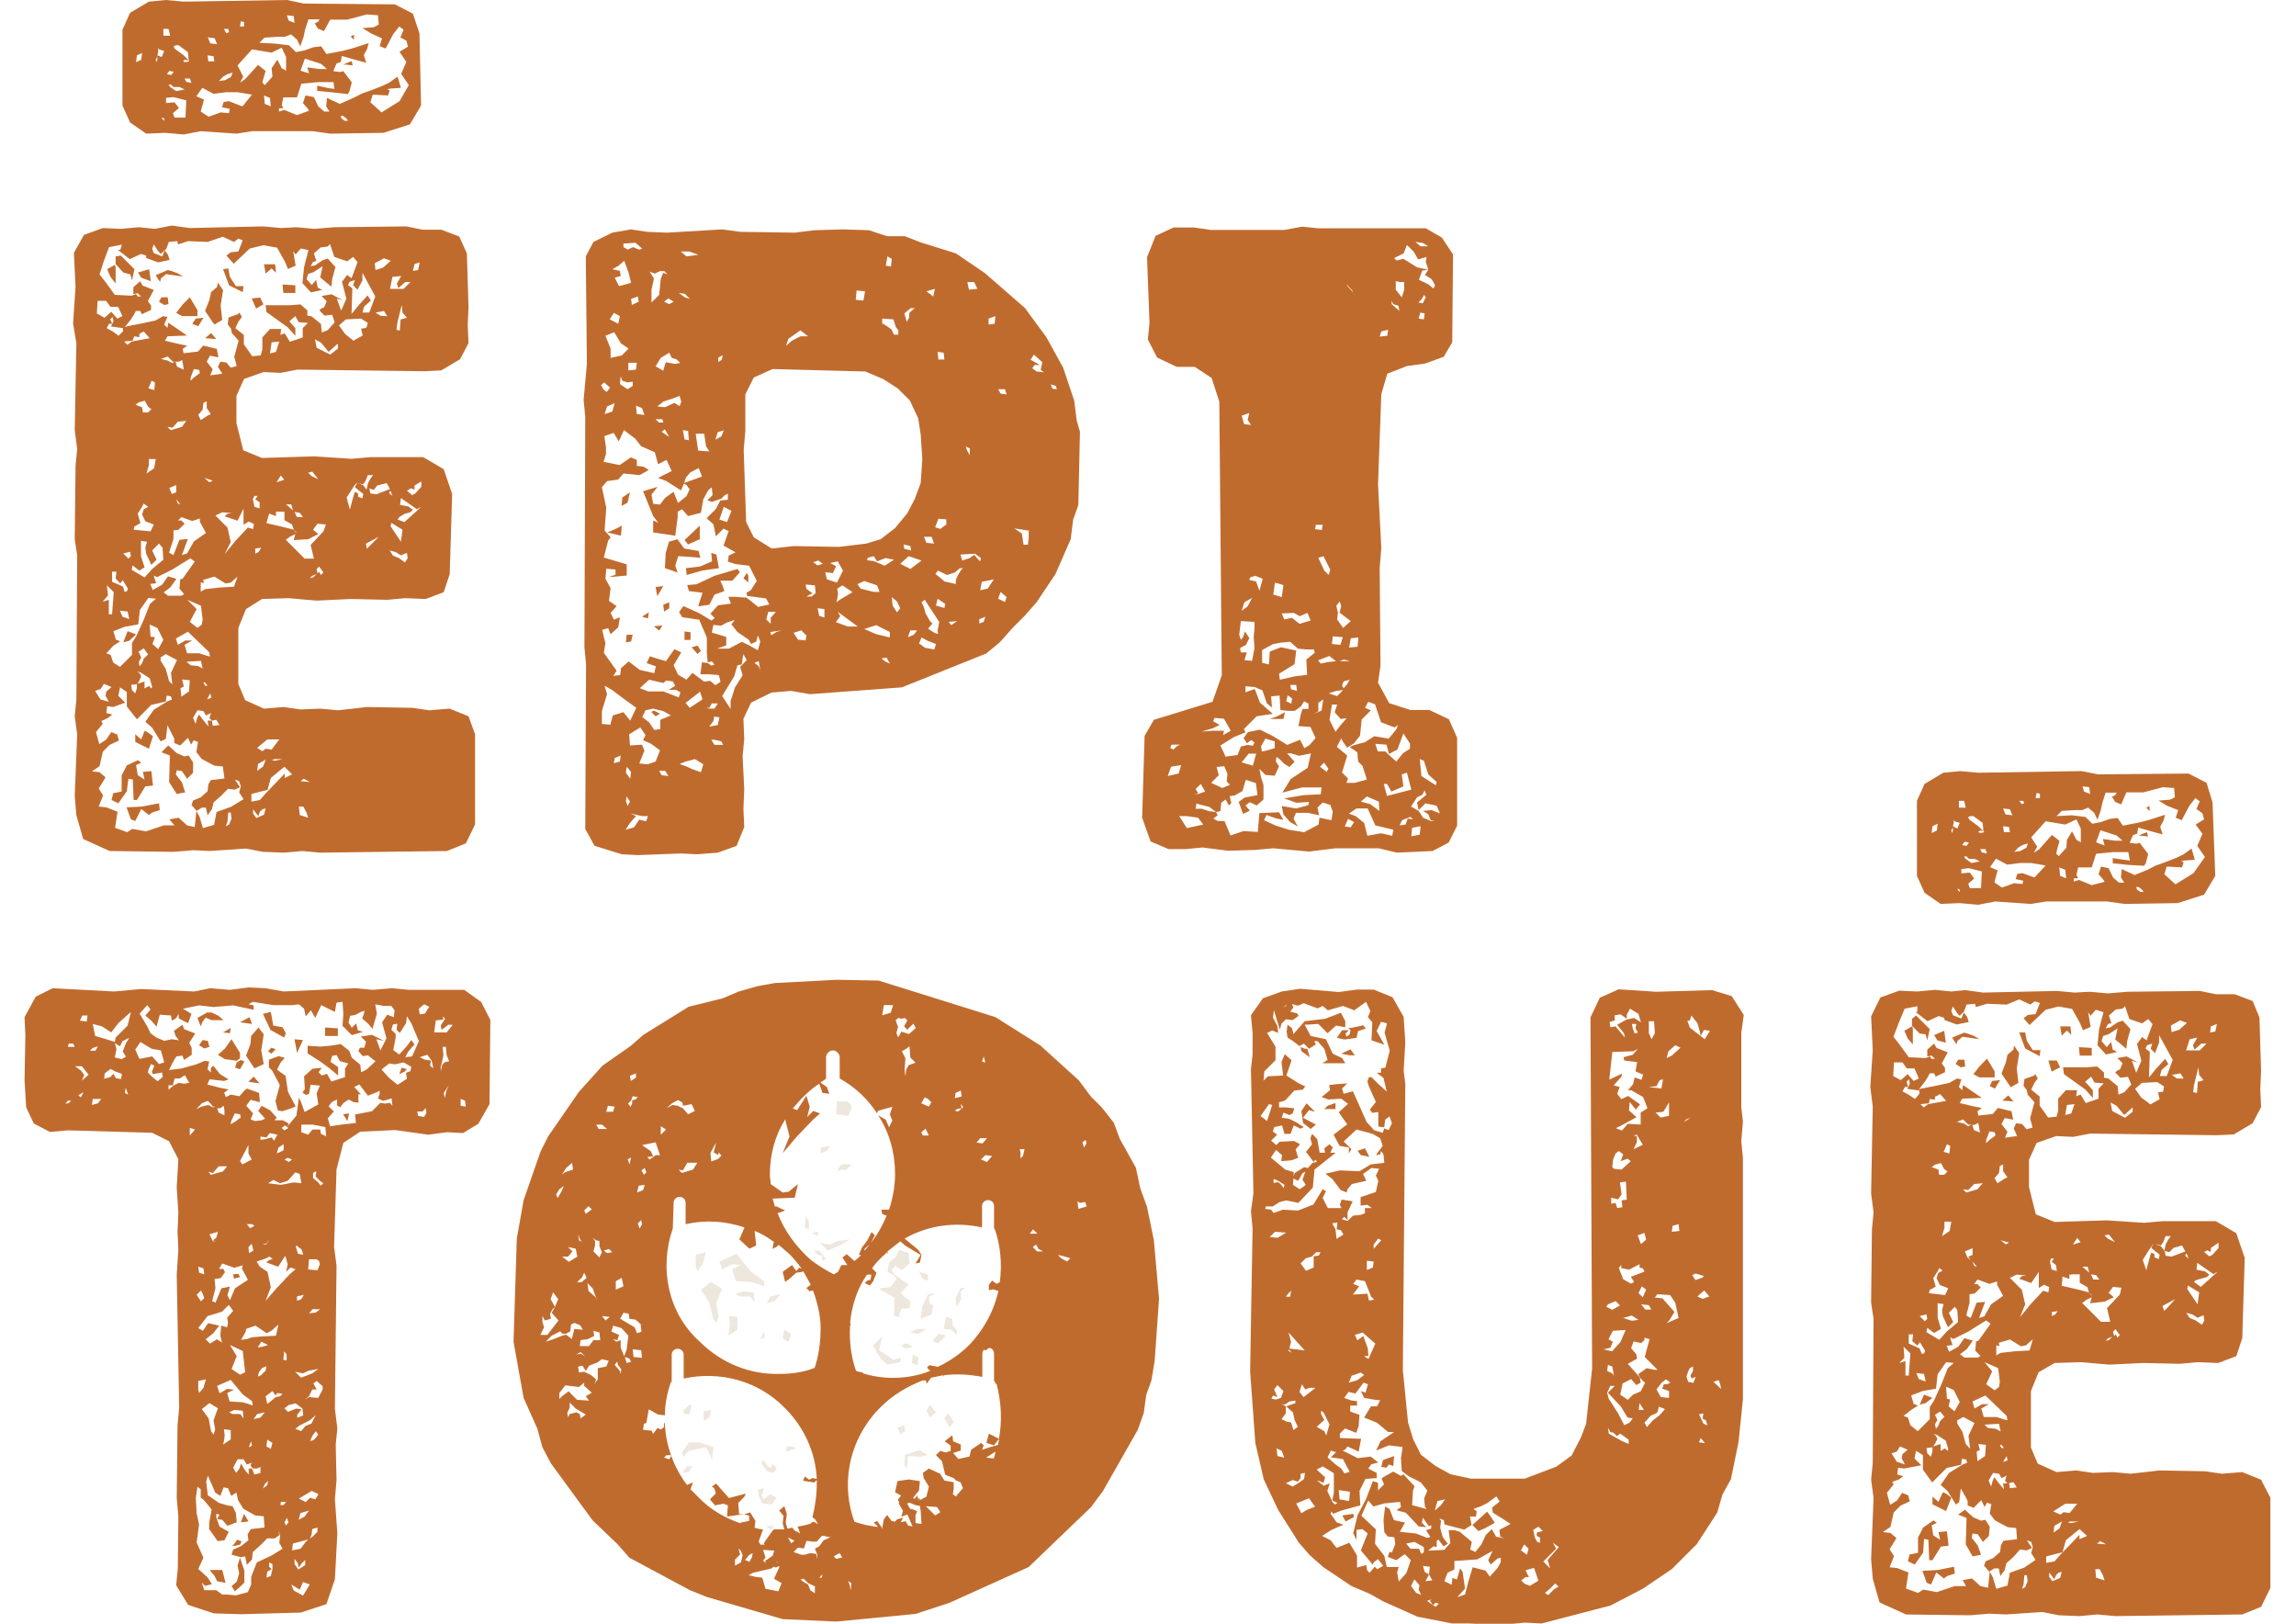 <?xml version="1.0" encoding="utf-8"?>
<!-- Generator: Adobe Illustrator 18.0.0, SVG Export Plug-In . SVG Version: 6.00 Build 0)  -->
<!DOCTYPE svg PUBLIC "-//W3C//DTD SVG 1.1//EN" "http://www.w3.org/Graphics/SVG/1.1/DTD/svg11.dtd">
<svg version="1.1" id="Calque_1" xmlns="http://www.w3.org/2000/svg" xmlns:xlink="http://www.w3.org/1999/xlink" x="0px" y="0px"
	 viewBox="0 0 841.9 595.3" enable-background="new 0 0 841.9 595.3" xml:space="preserve">
<path fill="#C06B2E" d="M77.1,575.9l1.6,1.9l0.9,1.9l3.1,0.6l-1.2-4.7h-4.4V575.9z M87.1,574l0.6,2.8l-0.9,3.1l-1.9,1.6l1.2,1.9
	l1.9-1.6l1.6-1.6v-4.4l-1.6-4.7L87.1,574z M85.2,566.9l2.8-0.6l0.6-1.2l-1.6-0.6L85.2,566.9z M88.3,558.1l2.8-0.3l-1.6-2.8
	L88.3,558.1z M85.5,467.2l0.3,1.6l2.2-0.6l-0.6-1.2L85.5,467.2z M125.8,408.5l1.6,2.5l0.6-2.8L125.8,408.5z M91.1,396.6l4.1,0.6
	l-2.2-2.5L91.1,396.6z M146.4,393.8l1.9-0.9l0.9-0.9l-1.9-0.6L146.4,393.8z M86.8,389.5l-0.6,1.9L88,392l1.6-2.8l-1.2-0.6
	L86.8,389.5z M98.6,388.5v2.8l1.2,1.2l2.8,5.3l-1.6,5.9l0.9,3.4l1.6,0.3l3.7-1.2l1.2-0.6l-2.8-5.3l-0.9-5.9l-3.1-2.2l1.2-2.5
	l1.6-1.9l-2.2-0.6L98.6,388.5z M98.3,385.4l1.2,0.9l1.6-1.6l-1.6-0.6L98.3,385.4z M73,383.2l1.9,1.2l1.9-0.6l-0.6-2.2l-1.9-0.3
	L73,383.2z M82.4,384.5l-2.5,2.2l2.5,1.6l4.4,0.6l1.2-0.9V386l-3.1-5L82.4,384.5z M108.9,386l2.2-4.7L108,381L108.9,386z
	 M81.8,378.5l2.5,0.3l0.3-1.9L81.8,378.5z M92.1,379.8l-0.3,3.1l-1.6,4.1l3.1,4.7l3.4-1.6l-0.9-5l0.9-5.9l-1.9-2.5L92.1,379.8z
	 M119.2,379.8h4.7V377l-4.7-0.3V379.8z M88,374.8l4.4,0.6l-0.9-2.5L88,374.8z M75.8,371.3l-3.4,1.9l1.2,3.1l0.6-1.6l1.2-1.6l2.2,0.9
	h4.4l-1.9-1.6l-2.5-1.2H75.8z M96.4,371.7l2.8,5.9l5,2.8l0.6-1.6l-1.2-2.2l-3.4-0.6l-0.9-5L96.4,371.7z M111.1,580l2.5,0.9l-2.5,4.1
	l-3.4-1.9l-0.9-2.2l3.1,1.9L111.1,580z M98,576.2l1.6-0.9l-0.9-0.9v-1.6l1.2,0.6v1.9l-0.6,2.5l-1.6,0.6L98,576.2z M108,573.4v-1.9
	l1.2,1.6l0.3,1.6l1.2-1.6l1.2-1.2v1.9l-2.5,1.6L108,573.4z M107.4,565.9l3.4-0.9l2.2-0.6l-0.9,0.9l-1.9,2.5l-3.1,0.6L107.4,565.9z
	 M114.2,562.8l0.3-2.2l1.9-0.6v1.6l-1.6,1.6l-1.2,0.9L114.2,562.8z M104.3,558.1l0.9-1.6l0.6,1.6l-0.9,1.2L104.3,558.1z
	 M110.2,554.7l3.1-0.9l-1.6,2.2l-2.2,1.2L110.2,554.7z M103,550.6h1.9l-0.9,1.2h-1.2L103,550.6z M109.6,549.4l4.7-2.8l2.5,1.2
	l-1.2,1.9l-1.9-0.6l-1.6,1.6L109.6,549.4z M97.1,544.1l1.2-1.2l-0.3,1.6l-1.6,1.2L97.1,544.1z M86.8,558.1l-0.3-3.4l-1.2-2.5
	l-1.9-0.3l-3.1-0.9l-4.1-2.8l-0.6-5l0.6-2.2L78,545l0.9,2.2l1.9,1.2l1.2-3.1l1.6,0.3l1.2,2.8l1.9-1.2l0.6,2.8l1.9,3.1l4.4,2.5
	l3.1,0.3l0.3,4.1l-5,0.6l-1.2,1.9l0.3,2.2l-2.8,2.2l-2.8,1.2l-0.6,1.9l3.4,0.9l1.6-0.3l0.6,3.1l1.9-1.9l0.3-2.8l2.5-2.2L98,564h2.8
	l1.6-1.2l-0.3-1.9l0.6,2.2l-0.3,2.5l1.2,2.2l-4.1,2.5l-5.3,2.5l-0.9,2.2l-1.2,3.1v2.8l-1.2,2.8l-4.4,1.2l-3.1-0.3h-1.9l-2.2-1.6
	h-4.4l-0.9-2.8l1.2,1.2l2.5-0.6l-1.6-2.5l-3.4-3.1l1.9-4.1l-2.5-5.6l0.9-6.6l-0.9-4.1l-0.3-5.6l0.6-4.1l1.2,0.9v3.1l1.2,0.9l2.8,3.4
	l-0.9,5v2.2l3.1,4.4l2.5-0.3l1.6-3.1l-3.4-1.9l-1.2-3.4V555l1.2,0.3l-0.9,1.6l1.9,0.3l1.9,2.2L86.8,558.1z M85.5,538.1l1.6-3.1h2.2
	l1.2,1.9l1.9-0.6l-0.6,0.9l0.9,1.2h1.6l1.2-0.6v2.2l-2.2,0.6l-0.9-2.2h-1.2v2.2l-1.6-1.9l-1.2-2.2l-0.6,1.9l-1.2,1.6L85.5,538.1z
	 M92.1,528.4l0.3,1.6l-1.2,0.6L92.1,528.4z M97.7,530.3l0.3-2.5l1.9,1.2l-0.6,2.2L97.7,530.3z M114.6,526.3l1.2-1.6l0.9,1.2
	l-0.9,1.2l-0.9,0.9l-1.2,0.3L114.6,526.3z M82.1,528.4l0.3-2.2l-0.3-2.2l2.5,0.3v3.4l-2.8,1.9L82.1,528.4z M108.3,523.8l1.6-1.2
	l3.7-1.9l2.2-1.9l-1.6,3.1l-2.2,0.9l-1.6,1.9L108.3,523.8z M94.3,518.4l2.8-0.6l-1.6,1.9l-2.5,0.6L94.3,518.4z M84,517.8l1.9-0.9
	l3.1,0.3l0.3,2.8l-1.2-1.6h-2.8L84,517.8z M104.3,516.3l1.6-1.2l2.5-0.6l2.5,1.9l0.3,2.5l-2.2,0.9l0-1.2l1.6-1.9l-1.9-0.3l-3.1,1.2
	L104.3,516.3z M77.4,524.7l-0.9-4.7l-2.5-3.4l2.8-2.2l3.1,1.9l-1.6,4.4l0.6,3.4l-0.6,1.9L77.4,524.7z M97.4,511.9l2.5-1.9l1.2,1.6
	l0.6-0.9l1.9,0.3l-0.9,0.9l-1.6,0.3l-1.9,1.6l-1.2,0.9L97.4,511.9z M79.6,508.1l5-2.2l4.4,5.3l3.4,2.5l0.3,1.6l-1.6-0.6l-2.2-0.6
	l-4.7-0.3l-0.9-3.1l2.5-1.2l-2.5-0.3l-2.8,1.6L79.6,508.1z M113.3,511.9l1.2-2.5h1.6l-1.2-2.2l1.2-0.9l2.2,1.9v1.2l-1.6,3.1
	l-3.4-0.3l-1.6,0.9L113.3,511.9z M72.7,509.4v-3.1l2.8-0.6l-0.9,3.1l-1.6,1.9L72.7,509.4z M113.3,502.5l3.4-0.6l-2.2,1.6l-4.1,1.6
	l-2.2-2.2l2.8,0.6L113.3,502.5z M94.9,503.1l1.2-1.6l1.6-0.6l-0.3,1.6l-1.6,1.6l-1.2,0.6L94.9,503.1z M103.9,498.5l0.3-3.1l0.9,1.2
	v2.2L103.9,498.5z M84.9,501.9l1.9-4.7l-2.5-4.1l4.7,2.2l0.9,7.8l-1.9,0.9L84.9,501.9z M95.8,491.9l2.5,1.2l-1.9,0.6l-1.9,0.3
	L95.8,491.9z M99.6,487.8l2.5-2.2l-0.9,4.1l-5.6,0.3l-3.4,0.3l-1.6,0.6l-2.2,0.3l1.6-2.8l0.3-1.2l3.4-1.2l4.1,2.8L99.6,487.8z
	 M114.6,480h2.8l-1.6,1.2l-2.5,0.3L114.6,480z M72.7,486.9l3.4-4.4l5.3-1.6l2.5-2.5l1.6,2.2l-2.2,2.5l0.3,1.9l-0.3,1.6l-2.2-0.6
	l-0.3,3.7l0.6,2.5l-1.9-1.2l-2.5,1.6l-1.6-1.6l2.8-2.2l2.2-2.8l-4.1-0.9l-1.9,2.8L72.7,486.9z M108.9,475.3l2.5-0.6l-0.9,1.6
	l-1.6,0.6V475.3z M72.1,474.7l1.6-1.6l0.6,1.2l0.6,1.6l-1.2,1.2L72.1,474.7z M73,466.6l-0.3-2.2l1.9,0.6l0.3,2.2L73,466.6z
	 M81.5,463.2l4.4,1.6l3.1-0.9l-0.3,1.2l2.2,4.1l-4.7,3.1l-1.9,4.4l-0.9-1.9l0.9-3.1l-3.1,0.6l-2.2,5.3l-1.2-0.6l1.2-4.7l-0.3-3.4
	l2.2-0.3l1.6-2.2l-0.6-1.2h-1.6L81.5,463.2z M113,465.4l0.3-3.7h2.8l0.9,0.6l0.3,1.2l-0.9,2.2L113,465.4z M104.6,460.4l0.9,3.1
	l-0.6,2.8l1.6-1.6l1.9,0.6l-2.2,1.9l-4.7,5l-4.1,4.7l1.9-5l-1.2-5.6l-2.8-1.9l-1.2-1.9l2.8-0.9l1.9-0.9l1.2,0.9l-1.2,0.3l-1.2,0.9
	l4.4,1.6L104.6,460.4z M109.3,459.7l-0.9-2.8l0.9-0.3l-0.3,0.3l1.6,1.2l0.6,1.9L109.3,459.7z M91.1,457.2l1.2-1.2l0.6,2.5l-1.6,0.9
	L91.1,457.2z M97.4,456l1.6-1.6l-1.6,1.9h-1.2L97.4,456z M78,455l-1.2-2.5l3.1-0.9l-0.6,2.2l-1.2,0.9l0.9,0.6L78,455z M90.5,448.8
	h1.9l0.9,0.6l-1.6,0.9L90.5,448.8z M105.5,432.9l2.8-3.1l1.6,0.6l0.6,3.4l-2.8-0.3l-4.7,0.9l-4.7-0.6l1.9-1.2l2.5,1.2L105.5,432.9z
	 M116.7,433.5l-1.9-1.6v-1.9l1.2-0.6l-0.3,1.9l1.6,1.6l1.2,0.9l-0.9,0.9L116.7,433.5z M80.2,427.6h3.1l-1.6,1.9l-4.4,1.2l-0.9-1.2
	l1.6,0.6L80.2,427.6z M104.3,425.1l1.2-0.6l1.6,0.6l-1.2,0.9L104.3,425.1z M88,425.7l3.1-5.9v3.1l1.2,2.2l-1.2,0.6l-2.2,1.2
	L88,425.7z M102.1,420.7l1.9-1.2v2.2l-2.5,1.2L102.1,420.7z M98.9,415.4l2.8,0.6l-1.2,2.2l-0.9-1.2l-2.2,0.6l-1.9,0.3v-1.2l2.2,0.3
	L98.9,415.4z M69.6,413.5l1.9,0.6l-1.9,2.2V413.5z M103.3,413.5l1.2-0.9l1.2,0.9l-0.3,0.3l-1.2,0.6L103.3,413.5z M110.5,415.1v-2.8
	h4.1l4.7,0.9l0.3,3.4l-1.9-0.9l-0.3-1.6h-2.8L113,416L110.5,415.1z M84.9,410.7l1.2-2.5l1.9,0.3l0.3,1.2l-2.2,1.6l-1.6,0.9
	L84.9,410.7z M153.3,409.1l-0.3-1.6h1.9l1.2-1.2l0.3,1.6l-0.9,1.6L153.3,409.1z M80.2,407.9l-0.6-1.6h1.2l1.2-0.9l0.3,1.6v1.9
	L80.2,407.9z M24.9,403.5h1.2l-0.9,0.9l-1.2,0.3L24.9,403.5z M74,404.5l2.2-0.9l1.2,1.2l0.6,0.9H79L78,406l-1.6-0.9l-2.5,0.6
	l-1.9,0.9L74,404.5z M34,402.9h3.1l-1.2,1.6l-2.2,0.6L34,402.9z M168.9,405.4v-2.5l1.6,0.6l0.3,2.2L168.9,405.4z M28.7,401.6
	l1.9-1.2l-0.9,1.9L28.7,401.6z M45.8,400.7l0.3-1.9l0.9,2.5L45.8,400.7z M162.7,400.7l1.9-2.8l-0.9,1.9l-0.6,2.8L162.7,400.7z
	 M132.4,401.3l-2.5-2.8l1.9-0.9l3.1,4.1l3.1-1.2l1.2-0.6v1.2l-0.6,1.6l1.9,0.9l3.1-0.9l0.3,2.8l-0.9-1.2l-1.9,0.3l-1.6-0.3l-3.1,3.1
	l-6.2,1.2l0.3,3.1l-5.3,0.6l-4.1,0.6l0.3,1.2l-1.2-4.1l2.2-2.5l-1.9-1.9l1.2-1.6l1.9-0.9v2.2l1.2,0.6l1.2-1.6l1.9-1.2l1.6,0.9
	l1.9,0.3v-3.1H132.4z M61.8,397.9h1.6l0.6-2.5h1.9l1.9-1.2l1.6,2.8l-1.9,0.3l-1.9-0.3l-1.9,0.9l-1.9,1.6V397.9z M38.4,393.5l2.2-1.6
	l1.6,0.9l2.5,0.9l-0.3,1.9l-1.9-0.3l-0.9-1.6l-1.2,1.2l-2.2,0.6L38.4,393.5z M30.9,394.1l-1.2-1.6l-2.2-1.6h2.5l2.5,3.1l-2.5,2.2
	L30.9,394.1z M55.8,394.8l-1.6-1.6l0.3-1.2l0.9-1.9l1.2,0.6l-0.9,2.2l0.3,0.9l3.4-0.6l0.3,1.6l-1.9,1.6L55.8,394.8z M148,389.5
	l2.8,1.6l-0.3,1.6l-1.6,0.6l0.3,2.2l-3.4,2.2l-3.1-2.5l-2.8-3.1l2.8-2.2l2.2,0.3L148,389.5z M157.7,390.7l0.3-1.9l-2.2-0.3l-1.9-0.9
	l2.8-0.9l1.6,2.2l0.6,2.8L157.7,390.7z M161.7,391l0.9-4.1l-0.3-3.1h1.2l0.3,3.1l0.9,2.2l-1.6,0.3l-0.9,0.9l-0.6,2.5V391z M34,384.2
	l1.9-0.6l-0.9,1.6H33L34,384.2z M25.2,382.6h1.6l0.6,1.2h-2.5L25.2,382.6z M49.6,384.8l1.9-2.8l4.1,2.5l3.4,0.6l1.2,4.4l-1.9,0.6
	l-2.5-2.8l-4.7,0.9L49.6,384.8z M44.9,381.7l2.5-1.2l-1.2,1.9l-1.2,3.1l1.2,1.9l-1.6,0.9l-2.5-0.6l0.6-3.1l-0.6-2.2l1.9,1.2
	L44.9,381.7z M148.9,375.1l0.3-2.5l1.6,2.5l2.8,6.6l-2.5,5.6l-2.5,0.3l1.2-2.2l2.2-2.5l-1.2-1.6l-1.6,2.2l-2.8,3.1l-2.2-1.6l0.9-4.7
	v-1.2l-1.6-1.6l0.6-1.9l1.6-0.3l-0.3,2.2l1.2,1.2L148.9,375.1z M159.2,378.5l0.6-4.4l2.8-0.3l-0.3-1.2l0.9,0.9l-1.6,2.5l0.3,1.6
	l2.5-1.9h1.6l-2.2,2.8L159.2,378.5z M29.3,374.2l0.9-1.9h1.9l-0.3,2.2L29.3,374.2z M43.4,375.1L48,371l-1.2,5l-4.4,4.4l-0.3,1.6
	L39,381l-4.1-1.2l-0.9-4.4l3.4,0.9l3.4,2.2L43.4,375.1z M153.6,369.8l1.9-1.6l1.9,0.9l-1.6,2.5l-1.9,0.3L153.6,369.8z M92.7,368.5
	l-1.6-0.3l1.6-0.9l7.5,1.2h7.2l2.2-0.3l1.9,1.6l0.6,2.8l1.9-2.2l1.6,2.8l2.2-4.7l5,2.5l0.6-3.4l2.2-0.3l0.3,4.4l-0.3,4.4l3.4,3.4
	l4.1-1.2l-1.9-0.6l-0.6-2.5l-1.6,1.6l-1.2-1.9l0.6-2.5l1.9-0.3l2.2-1.2l1.2-0.3l-0.3,1.2l-0.6,1.6l2.2,1.9l1.6,1.9l1.6-5.6l-0.6-3.4
	l3.1,0.6h2.8l1.2,1.6l-0.3,2.5L142,372l-1.9,2.8l1.6,5.9l-2.2,4.4L138,381l2.8,0.6l-4.4-2.2l-4.1,0.6l1.9,1.9l-0.6,2.2H132l-0.6,1.2
	l1.6,1.9l1.9-0.3l2.8,2.2l-3.4,3.1l-1.9,0.9l-0.3-2.8l-3.1-2.5l-0.9-2.5l-3.1-2.5l-4.1,0.6l-3.4,0.3l-4.7-0.3v2.8l4.4,2.8l3.4,2.5
	l3.4,2.8v-3.1l-2.8-1.9l0.6-2.2l1.6-0.3l1.2,2.2l3.1,0.9l-1.2,1.9v3.1l-5,1.6l-1.6-2.8l-1.9,0.6l-1.2-1.2l1.2-1.6l-3.4,0.3l-3.1,2.8
	l0.3,4.7l-0.9,1.2l1.2,0.9l1.2-0.3l0.6-3.4l3.4,0.3l-1.2,2.8l0.6,4.1l-5,2.8l-1.2-3.4l-0.9-1.9l-0.9,6.6l-3.4,4.1l0.6-1.2l-2.2-1.2
	h-3.1l0.9-0.9l-2.5-2.8l-3.1-1.6l-1.2,1.9l2.5,2.8l-1.2,0.6l-2.5,0.3l-1.6-0.6l0.9-2.2l-2.5-2.8l1.6-2.2l3.4,0.9l-0.3-3.4l-4.4-1.6
	l-0.9,0.6l-1.9,2.2l-3.1-0.6l-1.9,0.9l-0.6-1.6l1.6-1.2l-3.1-0.6l-4.7-1.2l0.9-1.9l5.3,0.6l1.6-0.6l-3.1-1.9l-2.5-3.1l-0.9,0.9v1.6
	l-1.2-1.2l0.6-2.8l-1.6-0.3l-2.8,1.2l-5.6,1.6l-4.7,0.6l1.2-2.5l0.9-1.6l0.6-0.9l2.2-0.3l0.6,1.6l2.8-1.9v-2.5l-0.9-1.9l2.2-3.4
	l-4.1-1.6l-0.6-1.6l-3.1,2.2l0.6,1.9l1.2,1.6L63,381l-2.8,0.6l-2.8-1.2l-2.2-1.6l-1.2-2.5l-2.8-4.7l2.8-3.1l1.2,1.6l-1.9,2.2
	l2.2,1.9l1.9,2.2l1.2-4.4l4.1,0.3l0.3,1.9l1.6-0.9l0.9-1.6v1.6l1.6,0.9l1.9,0.9l1.2-3.4l-3.1-1.9l5.9-1.2l5.3,0.6l7.2-0.6l7.5,1.6
	v-1.6H92.7z M136.7,362.9l-6.2-0.6l-26.5,1.2l-6.6-1.2l-6.2-0.3l-6.9,0.9l-7.2-0.6l-5.9,1.2l-19.4-0.9l-10,0.9l-22.5-1.2l-6.2,3.1
	L9,372.9l0.3,6.6L9,396l0.6,10l2.8,5.9l5.9,3.1l6.6-0.6l30.9,0.9l6.2,3.1l3.4,6.6l-0.6,10.3l0.6,9.1l-0.3,7.2l0.3,6.6l-0.6,9.1
	l0.9,48.7l-0.6,6.6l-0.3,26.5l0.6,6.9L65.2,575l-0.6,6.2l4.4,7.2l9.4,3.1l10,0.3l21.9-0.6l9.4-3.1l3.1-9.1l0.9-16.9l-0.9-12.5
	l0.6-6.9l-0.3-13.1l0.6-5.9l-0.9-7.2l0.6-52.5l-0.9-6.9l0.9-28.4l2.5-9.7l6.2-4.1l12.8-0.6L157,416l6.9-0.9l5.9,0.3l5.6-3.4l4.1-7.2
	l0.3-30.9l-3.4-6.6l-6.2-4.4h-20.3l-6.2-0.6L136.7,362.9z"/>
<path fill="#C06B2E" d="M492.2,555.6l1.2,2.2l3.1-1.6l-0.3-1.2L492.2,555.6z M539.9,559.1l2.2,2.2l2.2-0.9l2.2-1.2l1.6-0.9l-1.6-2.5
	l-1.2-1.6L539.9,559.1z M507.1,535.3l-0.6,2.5l1.9,0.3l0.9-1.2l1.6,0.6l0.3-3.7L507.1,535.3z M474.7,430.1l-0.6,1.9l1.9,0.9l1.6-2.8
	l3.1-1.6l-2.5-0.6L474.7,430.1z M497.8,421.9l1.2,1.6l3.1,0.6l-1.6-3.1L497.8,421.9z M485.6,421l0.3,1.9l1.9-0.3l0.9-1.9l-1.2-1.2
	L485.6,421z M486.8,405.4l-1.2,1.2h4.1v-2.2L486.8,405.4z M477.2,407.3l0.6,4.4l2.8,2.2l1.9-1.6l-4.7-2.5l2.2-2.8l2.2,0.6l-3.1-3.1
	L477.2,407.3z M491.8,386.3l3.1,0.6h1.9l-1.6-2.2L491.8,386.3z M477.2,385.4l3.1,2.2l-0.6-1.9l-0.3-1.2h-0.9l-1.6-0.6L477.2,385.4z
	 M496.2,376.7l-1.9,0.3l0.9,0.6l-0.3,1.6l-1.2,0.9l-0.3-1.2l1.2-1.2h-2.5l-1.9,2.8l2.8,0.6l4.4-0.6l0.6-2.5l2.8-0.9l-0.9-1.2
	L496.2,376.7z M485.9,373.5l-7.5,0.9l-4.1,4.7l-0.6-2.2l-1.6-1.2l-0.3,2.5l0.3,2.2l1.9,1.2l2.5,1.9l1.6-0.9l1.9,1.9l2.5-1.6
	l-0.6-1.2h1.2l2.5,2.8l1.2,4.1l-1.9,1.2h8.4l-1.2-1.9l-3.4-1.6l-2.5-5.3l-5.6-1.2l-2.2-4.1l5-0.3l3.4,3.4l3.1-2.8l3.4,0.6v-2.2
	l-1.6-3.1L485.9,373.5z M524.9,588.1l-1.6-1.2l1.6-0.6l-0.6,0.6l1.2,1.6l0.9-0.9l1.2,0.3l-1.2,1.2L524.9,588.1z M566.5,584l1.9-1.6
	l1.9-1.9l1.2,1.2l-1.6,0.9l-2.2,2.2L566.5,584z M519.3,584l-1.9-2.5l1.2-2.5l1.9,2.2l-0.3,1.6l0.9,1.9L519.3,584z M559,580.6
	l-1.2-1.2l1.6-1.2h1.2l-1.2-2.5l3.1-0.9l1.6,4.7l-3.1,1.9L559,580.6z M524,577.2l-1.6-0.9l-0.6-2.2l2.5,0.3L524,577.2l1.2,2.2
	l-2.5,0.3L524,577.2z M529.6,579.7l1.2-3.1l2.5-1.2v-3.1l8.4-0.6l5.6-3.1l-1.6,3.4l0.9,1.6l2.5-2.2l1.2-0.3v1.6l-1.2,2.2l-2.8,3.1
	l-1.6-2.2l-4.7-1.2l-1.6,5.3l-1.2,4.7l-2.8,0.9l2.8-3.1l-0.9-6.2l-0.9-1.2l-1.2,4.1l-1.6-0.6l-0.3,2.5L529.6,579.7z M557.7,568.4
	l1.2-2.2l1.6,1.6l-0.6,2.2L557.7,568.4z M565.9,572.5l4.7-4.7l-1.2-2.2l2.2,1.6l-4.1,4.7l0.9,3.1L565.9,572.5z M515.6,565.9l3.1-0.6
	l3.4,1.9v1.9l-0.9,0.6l-0.9-1.9h-3.1L515.6,565.9z M563.7,565.3l-0.9-1.6l-0.6-2.8l1.9-1.2l1.6,1.6l-2.2,0.6v1.2l1.2,0.6v1.9
	L563.7,565.3z M507.5,551.2l5.9-0.6l0.3,1.9l-1.6,1.2l3.4,0.9l4.7,5l2.8,0.3l-1.6-1.6l0.3-1.9l2.2,3.1l0.9-0.3v1.2l-1.9,0.6l1.6,2.5
	l-1.2,0.3l-4.1-1.6l-5.9-0.6l1.9-3.4l-4.1-0.9l-1.6-4.1l-1.6-0.9l-0.6,5l0.3,4.4l1.2,1.6l2.5,0.3l0.3,2.5l-1.2,3.1l-0.9-0.3
	l-0.6,1.9l3.1,1.2l3.1-2.2l2.2,2.2l-1.6,4.7l-2.8,3.1l-0.6-3.4l0.6-1.9h-4.4l-0.9-4.1l-3.4-4.4l0.3-5.3l-5.3-5l2.5-5.6l1.9,2.2
	L507.5,551.2z M527.1,550.3l2.8-0.6l-1.6,2.2l-2.2,1.9L527.1,550.3z M475.3,551.2l4.7-1.9l2.2,3.1l-3.1,1.2l-1.9,1.2L475.3,551.2z
	 M539.6,559.1l-0.6-3.1h2.2l0.3-1.9l-1.2-0.9l2.5-0.9l2.5-1.2l3.4-2.5l1.2,1.9l-2.8,2.2l0.3,1.9l3.1,1.9l3.4,2.2l-4.1,2.2l0.3,2.5
	l1.6,0.6l-3.1-0.6l-1.6-2.8l-2.2,2.2l-1.6,3.4l-2.2,2.8l-1.9-0.9l0.6-2.8l-4.4-3.7l-1.9-0.6h-2.2l0.6,4.7l-2.2,2.5l-5.9,0.3l1.9-1.6
	l1.2,0.3v-2.2l0.6-0.6l1.9,2.5l1.6-0.9l-1.9-2.5l-0.9-3.4l0.3-2.5l-0.6-0.9l1.6,0.6l0.3,1.6l7.2,1.9L539.6,559.1z M491.2,549.7
	l-0.3-3.4l4.1,0.6l-0.3,3.4L491.2,549.7z M476.9,541.9v-1.6l1.6-0.3l-0.3,2.2l-1.6,1.2L474,545l-2.5-1.2l2.5-1.2l1.9,0.6
	L476.9,541.9z M485.9,541.6l-3.1-2.8l2.2-1.2l4.1,2.5v7.2l-0.6,2.8l1.9,0.9l-0.9,0.6l-0.9-0.9l-1.9-4.1l0.9-2.8l-2.2,0.9l-2.5-1.9
	l1.2,0.3l1.2,0.6L485.9,541.6z M491.8,538.4l-2.2-1.6l-2.8-2.5l1.2-2.5l1.9,0.6l-1.9,1.9l4.4,0.6l2.5,4.7l-1.9,0.6L491.8,538.4z
	 M468.4,533.8l-0.3-2.8l1.9,0.9l0.9,2.5L468.4,533.8z M623,528.8l0.6-1.6l1.6,1.9L623,528.8z M594.9,528.4l-5-2.8l-0.3-2.2l0.9,1.6
	l1.2,0.3l1.2,1.2l1.2-0.9l3.1,2.2v1.6L594.9,528.4z M624.6,521.9l-1.6-3.4l1.6-0.3l-0.3,1.9l1.2,0.6l0.6,1.9L624.6,521.9z
	 M485.6,524.7l-2.8-1.6l2.8-2.5l-1.2-2.2v-1.2l0.9,0.6l2.2,4.4l-1.2,4.1L485.6,524.7z M603,521.6l2.2-2.5l2.5-1.2l0.6-2.2l2.2,0.9
	l-1.9,2.2l-2.5,1.9l-2.2,2.5L603,521.6z M601.2,514.4l1.6,2.5h-1.9L601.2,514.4z M472.8,513.8l2.2-0.3v0.9l-3.4,1.2l2.5,2.2l0.6,2.8
	l1.2,2.5l-1.6,1.2l-0.9-2.8l-1.6-0.3l-1.9-0.9l1.6-2.2v-2.5l-1.6-0.9l1.2,0.3L472.8,513.8z M467.2,509.4l1.2-1.6l2.2,2.2l-0.9,2.5
	l-1.9,0.6l-1.6-0.3l0.6-1.2l1.6,0.6L467.2,509.4z M593.3,518.1l-3.4-5.3l-0.6-2.2l1.2-2.5h1.6l-2.5,2.5l4.7,5l2.5,4.1l1.9,0.3
	l-1.2,1.6l-1.9,0.9L593.3,518.1z M476.5,510.3l0.9-2.8l1.2,1.9l1.6-0.6h2.2l-4.4,3.4L476.5,510.3z M500,506.9l1.6,0.6l-0.9,3.1
	L499,510l1.2,2.5l3.4,0.6l2.5,0.3l-1.2,2.2h-2.2l-2.5,4.1l4.7,1.9l4.1,3.4h2.2l-5,3.4l-1.6,3.4l4.7-1.9l5,0.6l-0.6,4.1l0.3,4.7
	l2.5,1.9l4.4,2.2l2.5,3.1l-1.2,2.8l0.3,3.1l0.6,0.9l-0.9-0.3l-4.4-1.2l0.3-5.3l0.6-1.6l-4.1-4.4l-0.9,0.6l-2.8-1.6l-3.4,1.9
	l-0.9,0.6l0.9,2.2l-2.2,2.2v-2.8l-1.9-0.6l-2.5,6.6l-3.1,5.9l-1.6,6.6l1.2,2.5v-3.7l2.2-0.3l1.9,1.6l-2.5,6.2l4.4,5.3l0.3-0.9
	l1.6-1.2l1.9,2.5l-2.2,1.2l-0.9-0.9l-1.9,2.2l-0.9-0.9l-0.3-1.9l-3.4,0.9v-4.4l-2.8-4.7l-4.7,1.9l-2.2-2.8l-3.1-1.6l3.4-2.2l4.4-1.9
	l-2.5-0.9l-2.2-3.1l0.3-0.9l0.6,0.9l3.1-1.2l6.9-1.9l-0.3-5.3l2.2-4.4l4.1-0.3V540l-3.1-1.6l1.2-1.6l2.5-0.6l-2.8-2.2l-4.7,0.6
	l-5.6-2.8l0.9-0.3l0.9-1.2l4.1,1.9l0.9-4.7l-7.8-0.3v-1.6l1.9-1.9l4.1,1.6l0.9-2.5l0.3-4.1l-3.4-1.2v-2.2h2.5v-1.6l-2.2-0.3
	l-2.5-0.9l1.6-2.2l2.5,0.6L500,506.9z M628.3,506.6l1.9-0.6l0.6,1.6l0.3,1.6L628.3,506.6z M609,512.2l-1.6-2.8l1.9-2.5l1.6-1.2
	l1.6,1.2l-1.2,0.6h-1.2l-0.6,1.6l2.5,0.9v2.5L609,512.2z M495.6,504.4l3.4-1.2l1.2,0.9l-2.5,1.9l-3.1,0.9L495.6,504.4z M619,506.6
	l-0.6-1.9l0.6-1.9l0.6-1.2l1.2-0.6v1.6l-0.9,1.6l0.3,1.2l1.6-0.6l-0.9,2.2L619,506.6z M591.2,503.5l-1.9-0.9l0.3-2.2l1.6,0.6
	l0.6,3.4L591.2,503.5z M472.5,495.3v-0.6l1.2,1.2L472.5,495.3z M603,491.3v-0.9l1.9,0.6l-0.9,3.1l-0.9,3.4l4.7,4.7h-1.2l-2.8-0.6
	l-3.1,2.2l0.9,1.6l1.6,1.6l-1.6,3.1l-2.8,1.2l-1.9,1.9l-2.8-1.9l0.9-4.1l3.1-1.6l1.9,2.2l1.6-0.9l-0.3-1.9l-4.4-5l3.4-1.9l-0.3-1.6
	l-1.9-2.2l0.9-2.5l2.8,0.6L603,491.3z M472.8,494.4l0.6-2.5l-0.9-3.4l5.9,6.6L472.8,494.4z M496.8,489.4l2.8-0.9l4.7,4.1l-2.5,5.6
	l-1.6-0.9l1.6-0.3l-0.3-2.8l-1.6-4.4l-2.2,1.6L496.8,489.4z M588,494.7l2.5-0.6l0.9-2.2l-1.6-0.9l1.6-3.1l4.7-0.3l-1.9,4.4l-3.1,3.4
	L588,494.7z M595.2,483.2l3.1-0.9l2.5,1.6l-2.5,0.3L595.2,483.2z M601.8,478.2l2.8,0.3l0.9,1.6h-2.2L601.8,478.2z M589,479.1
	l0.6-0.9l2.8-1.2l1.6,1.6l-2.8,1.6L589,479.1z M612.1,484.1l1.9-3.1l-4.4-5l-2.8-0.3l0.9-1.2l4.7,0.3l1.9,2.8l1.2,5.6l-4.4,1.9
	L612.1,484.1z M472.5,474.1l0.9-0.9l-0.3,2.2h-1.6L472.5,474.1z M622.4,475.3l2.5-2.2l1.9,2.2l-2.5,0.9L622.4,475.3z M600.8,474.1
	l1.2-2.5l1.6,1.2l-1.2,2.8L600.8,474.1z M498.4,471.6l-2.2-0.9l1.2-1.6l3.1,0.6l1.9,4.7l0.3,0.9l1.2,1.2l-1.9,0.3l-0.6-2.5l-5.3,0.3
	L498.4,471.6z M620.5,467.5l1.2-0.6l3.1,0.9l-0.6,0.6l-2.5,0.9L620.5,467.5z M601.2,463.5v1.2l1.2,0.3l0.6,1.2l-5,1.9l1.2,1.9
	l-1.2,0.6l-2.8-1.6l-1.6-4.1l0.9-1.2v1.2l2.8,0.6L601.2,463.5z M501.2,462.2l2.5,0.3l-0.3,2.2l-2.2,0.9V462.2z M476.9,463.2l1.9-1.9
	l2.2-0.6l1.6-1.6h1.6l-0.6,1.2l-1.9,0.3v4.1l-2.8,1.2L476.9,463.2z M503.7,456.3l1.6-2.2l1.2,0.6l-2.8,3.1V456.3z M600.5,452.9
	l2.5-0.9l0.6,2.5l-1.9,1.6L600.5,452.9z M465.6,453.5l1.9-1.9l4.1,0.3l-3.1,1.9L465.6,453.5z M613.3,449.4l2.2-0.6l0.3,2.5l-2.8,0.3
	L613.3,449.4z M489.7,450.7l-1.2-2.2l1.9-0.3l-0.3,2.5l1.6,0.3l0.9,1.6l-2.5,1.6L489.7,450.7z M594.6,437.9l-0.6-4.4l2.2-0.3
	l0.3,6.6l-1.9,0.3l0.3,2.5l-1.9,0.3l-0.6-1.9l-1.6,0.3v-2.2l2.5,0.6L594.6,437.9z M466.9,432.2l1.6,0.6l2.5,1.6l-0.3,1.2l-1.2-1.6
	l-0.9-0.6l-1.6,0.3V432.2z M591.8,428.5l-0.6-0.6l0.3-2.8l0.9-2.2l1.2-0.9l1.6,1.2l-0.9,2.5l2.5-0.9l1.2,0.9l-3.4,3.1L591.8,428.5z
	 M600.2,418.8v-2.2l-1.2-0.3l1.2-0.3l2.2,3.7l-3.4,1.6L600.2,418.8z M618.3,410.4l1.6-0.6l-2.5,1.6L618.3,410.4z M463.1,409.8
	l-0.9-0.6l3.1-4.4l1.2,0.3l-1.9,5.9L463.1,409.8z M607.1,407.9l2.8-0.3l1.2-1.9l0.9-1.6v5l-3.1,0.6L607.1,407.9z M604.6,398.5
	l2.8-0.3l1.2-2.2l1.2-0.3l-0.6,3.4L604.6,398.5z M591.2,385.7l7.8-0.3l1.6-0.9l-1.9,2.2l-3.4,0.9l0.3,1.2l4.7,0.6l-0.6,3.4l2.8,1.2
	l-0.6,1.9l-2.5-0.9l-0.6,2.5l-1.9,2.2h1.2l1.6,0.9l2.8,1.6l1.6,4.1l-2.5,1.6v4.4l-4.7-0.3l-2.2,2.5l-2.2-0.9l1.9-0.9l1.6-0.9
	l4.1-2.2l-2.8-2.5l0.3-3.1l2.2,2.8l1.6-1.9l-4.4-3.1l-2.5,1.2L593,401l0.9-2.5l-2.2-0.6l2.8-3.1l0.3-1.2l-4.7,2.2L591.2,385.7z
	 M611.8,385.4l2.5-2.2l1.9,0.9L613,387l-1.9,0.9L611.8,385.4z M598.7,377l-0.3-1.6h1.6l-0.3,1.6l0.9,1.6l-1.2,0.3L598.7,377z
	 M604.6,378.8v-4.4h1.9l0.3,4.4l-1.2,2.2L604.6,378.8z M619.6,376.7l-0.9-2.5h0.9l0.6-1.9l2.2,2.8l0.9,3.1l0.3,1.6l1.2-2.2l2.2,0.3
	l-1.9,3.1L619.6,376.7z M596.5,372l1.2-2.2l3.1,1.9l0.9,3.1l-2.5-1.6l-2.8,0.6l-3.4,1.9l0.9,1.2l1.6,1.9l0.3,1.6l-3.4-4.1l-1.9,0.3
	l-0.3-1.9l1.9-0.6v-1.9l2.2-0.3l2.2,1.6L596.5,372L596.5,372z M471.5,368.5h0.3l-0.3,0.3l-0.9,0.6L471.5,368.5z M500.9,367.3
	l1.6,3.4l-0.9,2.2l1.6,1.9l-0.3,6.6l4.7,1.6l-2.8-5l1.6-3.4l2.2,0.6l-0.9,3.4l1.9,6.6l-1.6,6.2l-1.6,0.3v1.6h-1.6l2.5,1.9l1.2,5
	l-3.1-2.8l-2.5-2.5h-0.9l-0.6,1.6l0.6,1.9l2.5,5.6l-2.2,2.8l0.9,1.2l2.2-0.3v5.3l2.2,0.3l0.3-2.8l1.6-1.2l0.9,2.5l-1.2,2.5l-1.6-0.6
	l-0.6,1.6l-3.1-0.9l-2.8-3.1l-5-11.2l-3.4,0.9l-0.6-1.9l1.9-1.9l-4.1,0.3l-2.5,0.3l0.3,1.9l-3.1,2.5l2.5,0.9l4.7-0.3l2.5,1.9
	l-3.4,3.1l3.1,4.4L489,416l2.2,4.1l3.4,0.6v2.2l0.9-1.6l-2.8-2.8l4.7-4.4l5.9,1.6l2.8,1.6l0.9,2.8l-2.5,3.4l1.6-0.3l0.3-1.2l0.9,1.2
	l0.3,3.1l-5,0.6l-4.1,2.5l-7.2-0.3l-5.3,1.2l2.5,1.9l3.1,4.1l2.2,0.9l0.3-1.2l1.6-1.9l5.3-1.2l-1.2-2.5l3.1-2.2l2.8,0.3l-1.2,2.5
	l0.9,1.9l-0.9,4.1l-5.6,1.9v3.1l2.5-0.3l1.6,1.2h-2.5v1.9l-1.6,0.6l-2.8,0.3l-1.9,1.9l-2.2-0.6l0.9-0.9l1.2,1.2v-2.8l1.9-4.1
	l-4.1-0.6l-0.6,1.9l0.6,1.2h-5l-1.9-3.7l1.2-2.5L485,436l-3.4,5.6l-5.6,2.2l-5.6-0.3l-3.4,1.2l-0.9-1.2l-2.2-0.3l0.3-0.9h2.5
	l2.5-1.6l2.5-0.6l4.4,0.9l5.3-5.6l0.6-6.6l7.8-6.2h-5.9l-0.9-5l-1.9-1.9l-0.6,1.6l0.6,2.2l-2.2,2.8l2.8,3.7l0.6-0.9l0.6,0.9
	l-1.6,0.3l-2.5,2.8l-1.2,3.4l1.2,1.9l-2.2,1.6l-2.5-1.6l0.3-4.7l-3.1-0.9l-5.3-4.4l1.9-2.8l2.2,1.9l-0.3,2.2l3.7-0.3l2.5-0.9
	l-0.9-3.1l1.6-1.9l-2.2-1.2l-5.3,0.3l-1.2,1.2l-1.9-1.6l2.2-2.2l-1.6-1.2l0.6-1.6l2.8-0.6l0.9,3.1h2.2l1.2-3.1l2.5,1.2l1.2-0.6
	l-3.1-1.9l-2.5-1.2l-2.5-0.3l0.6-1.9l2.2,0.9l1.2-0.6l0.6-1.9l-3.1-0.3H469v-1.9l2.2-0.6l3.4-3.7l3.1-0.3l0.9-1.2l-2.5-1.2l-4.4-2.8
	l1.9-5.6l-2.5-2.2l-1.2,2.8l0.6,5l-5.6,0.3l-1.6,1.6l0.3-3.4l4.1-4.1v-5l-3.1-5l1.9-0.9l2.2,0.9l-0.3-2.5l-1.6-3.1l0.3-2.8l2.2,7.2
	l0.6-2.2l1.6-1.6l2.5,0.3l2.2-1.6l-0.6-0.9l-2.5-0.6l1.2-1.6l-0.6-1.2l2.2,0.6l2.2-0.9l5,1.9l1.9-0.9l1.9,1.6l5.6-1.6l4.1,1.6
	L500.9,367.3z M470,363.5l-6.9,2.5l-4.4,6.2l0.6,6.6v7.8l-0.6,5.3l0.9,45.6l-0.9,6.6l0.6,6.2l-0.9,52.5l1.9,26.2l3.1,13.4l5.3,11.2
	l7.5,11.9l4.1,4.7l5,4.4l10.3,6.9l6.6,2.8l5,2.8l12.5,5.6l12.8,2.5h6.6l10.3,0.6l9.7-0.9l6.2,0.3l25.3-6.6l11.9-6.2l10.6-7.2
	l9.1-9.1l7.5-11.6l1.9-6.6l3.1-5.6l2.8-13.7l1.6-15.6v-88.4l-0.6-6.2l0.6-7.2l-0.6-5.3v-27.2l0.9-6.6l-4.4-6.9l-7.2-2.2l-20.6,0.6
	l-13.7-0.9l-6.9,3.1l-3.4,7.2l0.6,128.7l-2.2,20.3l-1.9,5l-3.4,6.6l-5.6,4.1l-11.6,4.4h-19.7l-7.5-1.6l-5.6-3.1l-5.3-4.1l-2.8-5.6
	l-1.9-6.2l-1.9-19.1l0.9-104.9l-0.6-5l0.6-10.3l-0.6-9.4l-4.1-7.2l-6.9-2.8h-6.2l-6.6,0.9l-14.1-1.2L470,363.5z"/>
<path fill="#C06B2E" d="M710.5,575.6l-5.6,0.3l1.6,4.4l1.6,0.6l1.9-4.4l2.8,2.2l1.2-0.9l2.8-0.9l-0.3-2.5L710.5,575.6z M705.2,560
	l-1.9,3.7v5.6l-3.1,0.6l-0.6,2.5l2.5,1.2l3.1-4.4l0.3-5l1.6,0.3l0.3,7.5h1.2l3.1-5l2.8-0.3l-0.6-5.3l-3.1,0.3l0.6,2.8l-2.5-1.6
	l-0.6-3.7l1.9-0.9l-1.2-0.9L705.2,560z M718,555.3l3.1,1.2l-0.3,9.7l2.5,4.4l3.1-0.6l-1.2-3.4l-2.2-2.8l0.3-1.6l1.9,0.3l1.9,2.8
	l2.2-2.2l0.3-3.4l-1.6-2.5l-1.6,0.3l-2.8-1.2l-3.1-2.8L718,555.3z M710.8,550.6l-2.2-1.9v2.8l5,2.5l1.9-5l-2.2-1.6l-0.9-0.3
	L710.8,550.6z M703.9,515l2.2-0.6l2.5-1.9l-3.1-1.2L703.9,515z M734.2,403.5l4.1,0.3l-1.9-2.2L734.2,403.5z M730.5,396.3l-0.9,1.9
	l1.9,0.9l1.9-3.1L730.5,396.3z M718,388.5l-0.9,1.6l1.9,1.2l1.6-0.3l-0.3-2.5H718z M725.8,391l-2.2,2.8l2.2,1.2h5.6v-2.2l-2.8-4.7
	L725.8,391z M751.1,388.8l1.2,4.1l3.1-1.6l-1.2-2.5H751.1z M762.6,387h4.4v-2.8l-4.7-0.3L762.6,387z M738.3,384.8l-2.2,1.9l-0.6,2.8
	l-1.6,4.1l3.4,5l2.8-1.6l-0.6-5.3l0.9-5.6l-1.9-2.8L738.3,384.8z M715.8,380.4l1.6,2.5l0.3-1.2l1.9-1.6l6.2,0.9l-1.9-1.2l-2.5-0.9
	l-1.2-0.3L715.8,380.4z M709.2,379.5l1.2,1.9l3.1,0.9l-0.6-4.4L709.2,379.5z M740.4,378.5l2.2,5.9l5.3,2.8l0.3-2.2h-2.8l-2.2-3.4
	l-0.6-3.1L740.4,378.5z M755.4,376l0.6,3.7l1.9-1.9l1.6,1.6l-0.3-3.1h-3.7V376z M701.1,373.5v2.8l-2.8,1.6l1.2,2.8l1.9,2.2V377
	l-0.3-0.9l2.8,2.8l2.2,0.3l0.6,2.2l0.9-4.1l-5-5L701.1,373.5z M742,580.9l0.3-3.4h0.9l0.3,2.2l-0.9,2.2l-1.2,0.6L742,580.9z
	 M753.9,577.5l0.9-0.9l1.2-0.3l-0.6,2.2l-2.8,1.2l-1.2-1.6v-1.6l1.9,2.5L753.9,577.5z M768.6,578.4l-0.3-3.1h1.6l1.2,2.2l0.6,1.9
	L768.6,578.4z M768.9,565.9l1.2-0.9l2.2,1.2L768.9,565.9z M750.4,570.6l3.4-0.9l2.5-0.6l1.2-4.4l5-4.1l2.8,2.5l-2.8,1.2v-1.6
	l-7.2,7.5l-1.9,2.2l-3.1,0.6V570.6z M753.3,559.4l2.8-1.6l-0.9,2.5l-2.2,1.6L753.3,559.4z M758.2,558.1l0.9-0.3h3.1l-2.8,0.6
	L758.2,558.1z M752.9,554.1l4.4-2.8h4.4l-2.8,3.4l-2.2-0.3l-1.2,0.9L752.9,554.1z M738.3,543.4l1.2,1.9l-2.5,0.3l-0.3-1.9
	L738.3,543.4z M729.2,542.8l1.6-2.8l2.2,0.3l0.9,1.6l1.9-0.9l-0.6,1.9l0.9,0.9h-1.6l0.3,2.2l-1.6-1.9l-1.9-2.5l-0.6,1.2l-0.6,2.2
	L729.2,542.8z M735.8,533.8l0.3,1.6l-1.6,0.6L735.8,533.8z M704.5,537.2l-2.5-2.5l0.6-2.8l2.5,1.6v5.3l3.4,4.7l5.3-5.3l5.3-1.2
	l0.3-2.2l1.6,0.3l0.3,1.2l-1.6,0.6l-5,3.1l-3.1,4.4l2.5,2.2l3.1,5l1.2-0.9l0.6-5l1.9,3.4l0.6,1.2v1.6l2.2,0.9l2.8-2.8l1.2,2.5
	l0.9-1.6l1.6,0.6l-0.6,3.4l1.9,2.5l4.7,2.5l3.1,0.3l0.3,4.1l-5,0.6l-0.9,1.6l-0.3,2.5l-2.5,2.2l-2.8,1.2l-0.6,1.6l1.9,2.2l1.9-1.2
	h1.6l0.6,2.8l1.6-2.2l0.6-2.5l2.5-2.2l2.5-2.8l2.5,0.3l1.9-0.9l-1.9-2.8l1.6,0.6l0.6,1.9l-0.6,2.2l1.6,2.5l-4.1,2.8l-5.3,1.9
	l-0.9,4.7l-4.1,1.2l-1.2-4.1l-1.2-2.2l-0.6,5.9l-2.8-0.6l-3.1-2.8l-3.4,0.6l1.2,2.2h-4.1l-6.6,2.2l-5-0.9l-1.9,1.2l-4.4-1.6l0.9-5.9
	l-4.1-1.6l-2.8-0.3l1.6-4.1l-1.6-2.5l2.5-4.1l-2.2-1.9l-2.8-0.3l2.8-1.9l1.2-5.3l2.5-2.5l3.4-1.6l-0.6-2.2l-2.2-0.9l-1.9,2.8
	l-2.5,1.6l-1.2-4.4l2.5-3.1l-0.6-0.9l2.5-0.9l1.6-1.2l-2.2-0.6l0.3-2.5l2.2,0.3L704.5,537.2z M706.7,532.8l-0.3-1.9l2.2-0.3v1.6
	l-0.6,1.9L706.7,532.8z M695.5,535.9l-1.9-3.1l1.9-0.6l1.2-1.9l2.8,1.2l-1.9,1.6l-0.3,1.6l1.2,2.2L695.5,535.9z M733.3,529.7h0.6
	l0.9,1.2h-0.9L733.3,529.7z M724.8,532.2l1.2-0.6l-0.6-2.2l2.8,0.3l-0.3,4.1l-2.8,1.9L724.8,532.2z M709.5,529.4l0.9-1.9l-0.6-1.2
	l-0.9-0.6l1.2,0.3l3.4,2.2l0.9,3.1l-0.3,0.6l-0.9-0.9l-1.6,0.9v-2.5l-2.8,0.9L709.5,529.4z M731.7,523.8l-2.8-0.3l-1.2-1.2l5.3-0.3
	l0.6,2.8L731.7,523.8z M720.8,529.4l-1.2-4.4l-1.9-3.1v-1.2l2.2-1.2l4.1,2.2l-2.2,4.7l0.6,4.7L720.8,529.4z M709.5,522.2l0.9-1.6
	l-0.9-1.9l1.9-1.2l1.6,1.9l-1.6,1.6l-0.6,1.6l-0.9,1.2L709.5,522.2z M723.3,513.8l4.7-2.2l7.8,7.5l0.3,1.6l-1.2-0.3l-2.8-0.9h-4.7
	l-0.9-3.1l2.8-1.6h-2.5l-2.8,1.6L723.3,513.8z M714.5,515.6l0.6-2.5l-1.2-0.3l-0.3-4.4l2.8,1.2l2.2,4.4l-1.9,3.4L714.5,515.6z
	 M703.6,505.6l-0.9-2.2l2.8,0.3l0.6,2.8L703.6,505.6z M728.3,507.5l2.2-4.7l-2.8-3.4l5,2.2l0.6,5l-0.3,1.9l-1.6,1.2L728.3,507.5z
	 M700.5,522.5l-0.9-2.8l-1.6-0.6l2.8-2.2l2.5-1.6l-1.6-0.6l-0.9-3.1l4.1-1.6l5-0.9l0.6-5.3l3.1-4.4l2.8,0.3l-2.2,1.9l-2.2,5.6
	l-2.8,6.2l-1.6,2.5v4.4l-4.4,4.4L700.5,522.5z M698.3,497.8l-0.3-4.1l2.5,2.5l-0.6,8.1h-1.2v-5.3l-1.9,0.6h-0.3L698.3,497.8z
	 M742.9,493.2l2.5-2.2l-1.2,4.1l-5.3,0.3l-5.3,0.6l-1.6,0.9v-3.7l1.2,0.3l-0.3-1.2l4.1-1.2l4.1,2.5L742.9,493.2z M772.9,490.7
	l1.6-0.6l-1.2,1.2l-1.2,0.3L772.9,490.7z M703.9,494.4l-1.2-0.6l-2.8-1.2v-3.4h1.6l-0.3,2.5l1.9,1.6l0.9-1.2l1.9,3.1l-0.3,0.9
	l-0.9,0.3L703.9,494.4z M774.8,488.2l0.9-0.9l1.6,2.2l-0.9,0.9l-0.6-1.2l-0.6,0.6L774.8,488.2z M721.7,488.2l6.6-4.1l1.6,1.2
	l-4.4,6.2l-0.9,0.3l-0.3,3.4l1.9,1.9l-0.9,0.6h-5l-1.6-1.2l2.5-1.9l2.2-3.1l-3.1-0.9l-2.2,3.1l-3.4,1.9l-0.9-2.2l2.2-0.3l-0.6-1.6
	l-0.3-1.2l1.2,0.6L721.7,488.2z M703.9,482.5l2.5-0.6l0.3,1.6l-0.9,0.9L703.9,482.5z M805.1,484.1l-2.2-0.9l-1.2-1.9l2.2,0.6
	l1.9,1.2l2.2-0.9l0.3,1.9l-0.9,1.6L805.1,484.1z M752.3,481l2.2-0.3l-0.9,1.2l-1.2,0.6V481z M711.7,487.2l-1.2-4.1v-5.3l2.2,0.3
	l-0.6,2.2l0.3,2.2l1.9,4.1l1.9-1.9l-1.6-3.4l2.2-2.2l0.9,1.2l0.3,4.4l-4.1,3.4l-2.8,3.1l-4.7-2.8l0.3-1.6l2.5,1.9L711.7,487.2z
	 M792.9,478.8l4.7-2.5l-3.1,3.4l-0.9,0.9L792.9,478.8z M771.7,477.2l3.4-1.6l-1.9-1.6l1.6-2.2l3.1,0.3l-0.6,2.5l-4.7,5l1.2,5h-3.4
	l-6.9-6.9l1.6-1.2l1.9-0.9l-0.6,2.2L771.7,477.2z M802,472.5l0.3-1.2l4.1,2.5l-0.6,4.4L802,472.5z M725.1,469.1l4.4,1.6l2.8-0.9v1.2
	l2.2,4.1l-4.4,3.1l-2.5,4.4l-1.9,0.6l2.2-5.9l-3.1,0.3l-2.2,5.6l-1.6-0.9l1.2-4.7v-3.1l1.9-0.3l2.2-2.2l-1.2-1.2h-1.2L725.1,469.1z
	 M759.5,467.2h3.1v3.1l2.8,1.6l0.6,1.9l0.9,0.9v0.3l-0.9-1.2l-4.7-1.2l-5.3-1.2l0.3-3.4l2.5,0.9v-1.6H759.5z M766.7,467.2l1.9,0.3
	l1.2,1.6h-2.2L766.7,467.2z M747.6,466.3v5.9l1.9-1.2l1.9,0.9l-0.3,1.9l-1.9-0.6l-4.4,4.7l-4.1,5l1.9-4.7l-1.2-5.3l-4.4-4.4l2.5-1.2
	l3.4,0.3l-1.6,0.3l-0.9,0.9l4.4,1.6L747.6,466.3z M763.6,464.4h1.9l0.6,2.2L763.6,464.4z M707.3,474.1l0.3-1.2l2.2-1.2l-0.9-3.1
	l1.6-2.5l0.6-1.2l1.2,0.9l-1.6,0.9l-0.6,1.9l1.2,2.5l3.1,1.2l-1.2,2.5L707.3,474.1z M723.9,464.1l-0.6-1.6l1.6,1.9L723.9,464.1z
	 M804.5,470l0.6-0.6l1.9-0.6l2.2-0.6l0.9-0.9l-1.6-1.2l-3.1-0.6l0.3-2.5l5.9,4.1l1.6-0.9l-6.2,5.6L804.5,470z M752.3,465.4l-0.6-2.8
	l0.3-1.2h1.2l-0.9,1.2l1.6,1.2l0.3,2.2L752.3,465.4z M801.3,460.4l0.3-0.9l0.3,0.3l0.6,1.6L801.3,460.4z M721.4,461l-0.9-2.2
	l2.8-1.2v2.5l-1.6,0.6l0.9,1.2L721.4,461z M797,457.5l3.1-0.9l1.2,2.2l-5,1.9l-2.2-0.3l-0.3-1.6l-0.3-0.3l1.9,0.6L797,457.5z
	 M785.7,461.9l2.8-4.4l1.2-1.6l-0.9,1.6l3.1,2.5l-0.3,1.6l-1.6-0.6v-1.2l-1.2-0.6l-0.9,3.1l-0.9,3.4L785.7,461.9z M810.7,457.5
	l2.8-1.9v1.9l-2.2,2.5l-1.2,0.6l-1.9-1.6l1.2-0.6l1.2,0.6L810.7,457.5L810.7,457.5z M733.6,454.7l3.1,0.9l-1.2,0.6L733.6,454.7z
	 M761.7,453.8l1.2,1.6l-2.8,0.9L761.7,453.8z M793.2,455.4l0.9-2.2h1.9l-0.9,1.2l-0.9,1.6l-0.6,2.5l-1.2-1.6l-2.2-0.9l2.2,0.6
	L793.2,455.4z M772.9,454.1l-1.2-1.2l1.6-0.3l2.2,2.8L772.9,454.1z M713,450.1v-2.2h2.5l-0.6,3.4l-2.8,1.9L713,450.1z M723.9,434.1
	l3.1-0.3l-1.9,2.2l-4.1,1.2l-1.2-1.2l1.9,0.3L723.9,434.1z M731.4,431.9l1.6-1.9l0.3-2.5l1.2-0.6v2.5l1.6,2.2l-1.2,0.6l-2.5,1.6
	L731.4,431.9z M710.8,428.8l-2.5-0.9l1.2-0.9l2.2-0.6l1.2,2.2l1.2,0.9l-1.2,1.2h-1.9L710.8,428.8z M712.7,422.3l1.2-2.8l1.2,0.6
	l-0.3,2.8L712.7,422.3z M728.3,417.9l1.2-3.1l1.9,0.3l0.3,1.2l-2.2,1.6l-1.2,1.2L728.3,417.9L728.3,417.9z M724.2,412.3l1.2-0.6
	l0.3,1.6l0.3,1.9l-2.2-0.9l-0.6-1.9H724.2z M720.1,411.9l-2.5-0.6l2.2-0.9l1.9,1.9h1.2l-1.2,0.6L720.1,411.9z M757.9,405.1l2.8-0.3
	l-1.2,3.4l-2.2,0.6L757.9,405.1z M774.5,407.3l-0.6-3.1l2.2,1.2l2.8,3.4l3.1-2.8v1.6l-2.8,2.2L774.5,407.3z M709.8,402l1.6-0.9
	l2.2,2.5l-6.6,1.2l-1.6,1.2l-1.2-1.2l3.1-0.3l0.3-1.6l1.9,0.3V402H709.8z M785.1,402.3l-2.2-3.1l2.5-2.2l5.6-0.3l2.5,1.6l-0.3,1.9
	l-1.9,0.3l0.6,2.5l-3.4,1.9L785.1,402.3z M699.8,401.3l-2.2-1.2l0.9-1.6h1.2l-0.6-1.9l0.9-0.9l0.3,1.6l-0.9,1.9l4.4,0.6v1.2
	l-1.6,1.9L699.8,401.3z M796.4,394.1l3.1-0.6l1.2,1.9h-2.5L796.4,394.1z M804.2,400.4l0.3-2.5l1.6-6.6l0.3,2.8l1.6,1.9l-0.9,0.3
	l-1.2,0.3l-0.3,4.1L804.2,400.4z M694.2,394.5l0.3-5h3.1l1.6,2.2h2.8l1.6,3.7l-1.9,0.9l-2.2-2.5L697,396L694.2,394.5z M802.9,381
	l2.8-0.6l-1.6,2.8l0.6,1.6l2.5-2.2h1.9l-2.5,2.5h-5L802.9,381z M791.7,382.3v-2.8l5,9.1l-2.2,5.9H792l0.6-2.2l2.5-2.2l-1.2-1.9
	l-3.1,3.4l-2.8,3.4l0.3-9.4l-1.6-1.2l0.6-1.2l1.9-0.6l-0.6,1.9l1.6,1.6L791.7,382.3z M810.7,376.3l2.2-0.9l-0.6,2.8l-1.9,0.3
	L810.7,376.3z M796,376l3.4-1.9l2.5,0.9l-2.8,2.5l-2.8,0.9L796,376z M740.4,366.4l4.1,1.9l1.6-1.2l1.9,0.6l-1.6,4.1l-2.8,0.3
	l-1.6,1.2l2.2,2.5l5.9-5.6l4.7-1.2l5,0.9l2.8,5l1.2,2.8l2.8-1.2l-0.9-5.3l0.9,1.2l1.9-2.2l2.8,0.9l-1.6,6.2l-0.6,5.9l3.1,3.4
	l4.1-0.9l-1.6-0.9l-0.6-2.8l-1.6,1.9l-1.9-2.2l0.6-1.9l1.9-0.6l3.4-2.2l-0.9,4.1l4.1,3.4l0.3-2.8l1.2-4.4l-2.8-3.1l-1.9,0.6
	l-2.8,1.9l-1.6,0.3l0.9-1.6l1.2-0.3l-0.9-2.8l2.5-2.2l2.5-0.3l0.9-0.9l1.6,4.7l4.7,1.6l2.2-1.6l1.6,1.9l-2.2,5.9l-1.6-1.2l-1.9,2.5
	l1.6,6.2l-1.9,4.4l-1.6-4.4l2.2,0.6l-4.1-2.2l-3.4,0.6l1.9,1.9l-0.9,2.2l-1.2,0.6l-0.6,0.6l1.9,1.9l2.8-0.3l1.2,2.8l-2.5,2.8
	l-2.2,0.9l-0.3-3.1l-3.4-2.8l-1.6-0.3v-1.9l-2.5-2.2l-4.1,0.3h-8.4l0.3,2.5l7.8,5.6l2.8,3.1v-2.8l-2.8-3.1l2.2-1.9l1.2,2.2l3.4,0.3
	l-1.9,1.9v3.7l-4.7,1.6l-1.9-3.1l-1.6,0.6l0.3-2.2h-4.1l-2.8,3.1v4.4l-0.6,2.2l-3.1,0.3l-3.1-4.4V402l-3.1-2.5l1.2-2.5l1.2-1.6
	l-0.9-1.6l-0.6,0.6l-3.4,1.2l-0.3,2.5l1.2,1.6l0.3,1.6l2.5,2.8l-1.6,5.9l0.9,3.4l-2.2,0.6l-1.6-1.9l-2.2-0.3l-0.9,1.9l1.2,2.8
	l-4.4,0.6l0.9-2.2l-2.2-2.8l1.2-2.2l3.1,0.6l-0.6-3.1l-5-1.2l-1.9,2.2l-5.3,0.6l-0.3-1.6l1.6-1.2l-3.1-0.6l-5-1.2l0.9-1.6l7.2-0.3
	l-6.9-4.7l-0.3,1.9l-1.2-1.2l0.9-2.8l-1.6-0.3l-2.8,1.6l-5.6,1.2l-4.7,0.9l-0.9,0.3l2.2-2.8l1.2-1.9l0.6-1.2h1.6l0.6,1.2l3.4-1.6
	v-1.6l-1.2-1.6l2.2-4.1l-4.1-1.6l-0.9-1.6l-2.5,2.2v2.5l1.6-0.3l1.2,1.2h-1.2l-0.6-0.9l-1.6,0.6l-6.2-0.3l-3.4-4.7l-2.2-2.8l1.9-5
	l2.2-5.3l4.7-0.9L703,371h-0.6l4.4,3.4l4.1-1.9l1.9,0.6l0.3,0.9l4.4,1.6l4.4-0.9l-0.6-1.9l-1.2-1.6l-0.9,2.2l-3.1-1.2l-0.6-1.6
	l0.6-1.6l1.6,2.5l0.9,0.9l1.6-1.6l0.9-2.5l3.1-0.3l0.3,1.2l4.1-1.2l7.2,0.3L740.4,366.4z M715.5,363.5l-5.9-0.6l-6.6,0.6l-6.6-0.3
	l-6.9,2.5l-3.4,6.9l0.6,12.5l-0.9,13.4l0.9,7.2l-0.6,31.9l0.9,6.9l-0.6,6.2l-0.3,26.9l0.9,5.9l-0.3,52.8l-0.6,6.2l0.9,6.6l-0.9,22.5
	l0.6,7.2l2.5,8.7l9.7,4.4l23.4,0.3l7.2-0.6l5.9,0.3l13.4-0.9l6.2,1.2l7.5,0.3l6.6-0.6l6.6,0.6l46.5-0.6l6.9-2.8l3.4-6.9v-33.1
	l-3.4-6.6l-6.9-2.8l-7.5,0.6l-6.2-0.9l-16.6-0.3l-10.6,1.2l-6.6-0.6l-7.2,0.3l-6.2-0.9l-7.2,0.6l-6.9-3.1l-2.5-5.9V510l2.8-6.9
	l5.9-3.4l9.7-0.3l10.3,0.9l12.5-0.6l13.4,0.3l6.6-0.6l7.5,0.3l6.6-2.5l2.2-6.6l0.9-29.4l-3.1-9.1l-7.5-4.4h-19.4l-6.9,0.6l-13.7-0.9
	l-19.1,0.6l-6.9-2.8l-2.5-10v-10l2.8-6.2l7.2-2.5l6.2,0.3l6.2-1.2l46.5,0.6l6.2-0.3l6.9-4.1l3.1-5.9l-0.3-6.6l0.3-6.6l-0.6-19.7
	L826,367l-6.6-2.5h-6.9l-5.9-1.2l-26.5,0.3l-7.2,0.6l-6.6-0.6l-5.6,0.3l-6.6-0.6l-26.9,0.6l-6.6-0.9L715.5,363.5z"/>
<path fill="#C06B2E" d="M174.2,269.2v33.1l-3.4,6.9l-6.9,2.8l-46.5,0.6l-6.6-0.6l-6.6,0.6l-7.8-0.3l-6.2-1.2L76.8,312l-5.9-0.3
	l-7.2,0.6L40.2,312l-9.7-4.4l-2.5-8.7l-0.6-7.2l0.9-22.5l-0.9-6.6l0.6-6.2l0.3-52.8l-0.9-5.9l0.3-26.9l0.6-6.2l-0.9-6.9l0.6-31.9
	l-1.2-7.2l0.9-13.4l-0.6-12.5l3.7-6.6l6.9-2.5l6.6,0.3l6.6-0.6l5.9,0.6l6.2-1.2l6.6,0.9l26.9-0.6l6.6,0.6l5.6-0.3l6.6,0.6l7.2-0.6
	l26.5-0.3l5.9,1.2h6.9l6.6,2.5l2.8,6.2l0.6,19.7l-0.3,6.6l0.3,6.6l-3.1,5.9l-6.9,4.1l-6.2,0.3l-46.5-0.6l-6.2,1.2l-6.2-0.3l-7.2,2.5
	l-2.8,6.2v10l2.5,10l6.9,2.8l19.1-0.6l13.7,0.9l6.9-0.6h19.4l7.5,4.4l3.1,9.1l-0.9,29.4l-2.2,6.6l-6.6,2.5l-7.5-0.3l-6.6,0.6
	l-13.4-0.3l-12.5,0.6l-10.3-0.9l-9.7,0.3l-5.9,3.7l-2.8,6.9v20.6l2.5,5.9l6.9,3.1l7.2-0.6l6.2,0.9l7.2-0.3l6.6,0.6l10.6-1.2
	l16.6,0.3l6.2,0.9l7.5-0.6l6.9,2.8L174.2,269.2z M89.3,293l-1.6-2.5l0.6-2.2l-0.6-1.9l-1.6-0.6l1.9,2.8l-1.9,0.9l-2.5-0.3l-2.8,2.8
	l-2.5,2.2l-0.6,2.5l-1.6,2.2l-0.6-2.8H74l-1.9,1.2l-1.9-2.2l0.6-1.6l2.8-1.2l2.5-2.2l0.3-2.5l0.9-1.6l5-0.6l-0.6-4.4l-3.1-0.3
	l-4.7-2.5l-1.9-2.5l0.6-3.7l-1.6-0.6l-0.9,1.6l-1.2-2.5l-2.8,2.8l-2.2-0.9v-1.6l-0.6-1.2l-1.9-3.7l-0.6,5l-1.9,0.9l-3.1-5l-2.5-2.2
	l3.1-4.4l5-3.1l1.6-0.6l-0.3-1.2l-1.6-0.3l-0.3,2.2l-5.3,1.2l-5.3,5.3l-3.7-4.7v-5.3L44,252l-0.6,3.1l2.5,2.5l-4.4,1.6l-2.2-0.3
	l-0.3,2.5l2.2,0.6l-1.6,1.2l-2.5,1.2l0.6,0.9l-2.5,3.1l1.2,4.4l2.5-1.6l1.9-2.8l2.2,0.9l0.6,2.2l-3.4,1.6l-2.5,2.5l-1.2,5.3
	l-2.8,1.9l2.8,0.3l2.2,1.9l-2.5,4.1l1.6,2.5l-1.6,4.1l2.8,0.3l4.1,1.6l-0.9,5.9l4.4,1.6l1.9-1.2l5,0.9l6.6-2.2H64l-1.9-2.2l3.4-0.6
	l3.1,2.8l2.8,0.6l0.6-5.9l1.2,2.2l1.2,4.1l4.1-1.2l0.9-4.7l5.3-1.9L89.3,293z M34.9,253.3l1.9,3.1l3.1,0.9l-1.2-2.2l0.3-1.6l1.9-1.6
	l-2.8-1.2l-1.2,1.9L34.9,253.3z M35.5,114.9l2.8,1.6l2.5-2.2l2.2,2.5l1.9-0.9l-1.6-3.4h-2.8l-1.6-2.2h-3.1L35.5,114.9z M36.5,100.6
	l2.2,2.8l3.4,4.7l6.2,0.3l1.6-0.6l0.6,0.9h1.2l-1.2-1.2l-1.6,0.3v-2.5l2.5-2.2l0.9,1.6l4.1,1.6l-2.2,4.1l1.2,1.6v1.6l-3.4,1.6
	l-0.6-1.2h-1.6l-0.6,1.2l-1.2,1.9l-2.2,2.8l0.9-0.3l4.7-0.9l5.6-1.2l2.8-1.6l1.6,0.3l-1.2,2.8l1.2,1.2l0.3-1.9l6.9,4.7l-7.2,0.3
	l-0.9,1.6l5,1.2l3.1,0.6l-1.6,1.2l0.3,1.6l5.3-0.6l1.9-2.2l5,1.2l0.6,3.1l-3.1-0.6l-1.2,2.2l2.2,2.8l-0.9,2.2l4.4-0.6l-1.6-2.5
	l0.9-1.9l2.2,0.3l1.6,1.9l2.2-0.6l-0.9-3.4l1.6-5.9l-2.5-2.8l-0.3-1.6l-1.2-1.6l0.3-2.5l3.4-1.2l0.6-0.6l0.9,1.6l-1.2,1.6l-1.2,2.5
	l3.1,2.5v3.4l3.1,4.4l3.1-0.3l0.6-2.2v-4.4l2.8-3.1h4.1l-0.3,2.2l1.6-0.6l1.9,3.1l4.7-1.6v-3.4l1.9-1.9l-3.4-0.3l-1.2-2.2l-2.2,1.9
	l2.2,2.5v2.8l-2.8-3.1l-7.8-5.6l-0.3-2.5h8.7l4.1-0.3l2.5,2.2v1.9l1.6,0.3l3.4,2.8l0.3,3.1l2.2-0.9l2.5-2.8l-0.9-2.8l-2.8,0.3
	l-1.9-1.9l0.6-0.6l1.2-0.6l0.9-2.2l-1.9-1.9l3.7-0.6l4.1,2.2l-2.2-0.6l1.6,4.4l1.9-4.4l-1.6-6.2l1.9-2.5l1.6,1.2l2.2-5.9l-1.6-1.9
	l-2.2,1.6l-4.7-1.6l-1.6-4.7l-0.9,0.9l-2.5,0.3l-2.5,2.2l0.9,2.8l-1.2,0.3l-0.9,1.6l1.6-0.3l2.8-1.9l1.9-0.6l2.8,3.1l-1.2,4.4
	l-0.3,2.8l-4.1-3.4l0.9-4.1l-3.4,2.2l-1.9,0.6l-0.6,1.9l1.9,2.2l1.6-1.9l0.6,2.8l1.6,0.9l-4.1,0.9l-3.1-3.4l0.6-5.9l1.6-6.2
	l-2.8-0.6l-1.9,2.2l-0.9-1.2l0.9,5.3l-2.8,1.2l-1.2-2.8l-2.8-5l-5-0.9l-5,1.2l-5.9,5.6L83,93.7l1.6-1.2l2.8-0.3l1.6-4.1l-1.6-0.6
	l-1.6,1.2l-4.1-1.9l-5.6,1.9L69,88.4l-3.7,1.2l-0.3-1.2l-3.1,0.3l-0.9,2.5L59,93.1L58,92.1l-1.6-2.5l-0.6,1.6l0.6,1.6l3.1,1.2
	l0.9-2.2l1.2,1.6l0.6,1.9L58,96.2l-4.4-1.6l0-0.9l-1.9-0.6l-4.1,1.9l-4.4-3.4h0.9l0.6-1.9l-4.7,0.9L38,95.9L36.5,100.6z M39.6,218.3
	l-1.9,2.2H38l1.9-0.6v5.3h1.2l0.6-8.1l-2.5-2.5L39.6,218.3z M41.2,118.7h-1.2l-0.9,1.6l2.2,1.2l2.2,1.6l1.6-1.6v-1.2l-4.4-0.6
	l0.9-1.9l-0.3-1.6l-0.9,0.9L41.2,118.7z M39,239.5l1.6,0.6l0.9,2.8l2.5,1.6l4.4-4.4v-4.4l1.6-2.5l2.8-6.2l2.2-5.6l2.2-1.9l-2.8-0.3
	l-3.1,4.4l-0.6,5.3l-5,0.9l-4.1,1.6l0.9,3.1l1.6,0.6l-2.5,1.6L39,239.5z M40.5,101.5l-1.2-2.8l2.8-1.6l0.3,0.9v5.9L40.5,101.5z
	 M46.5,290.1l-3.1,4.4l-2.5-1.2l0.6-2.5l3.1-0.6v-5.9l1.9-3.7l4.1-1.9l1.2,0.9l-1.9,0.9l0.6,3.7l2.5,1.6l-0.6-2.8l3.1-0.3l0.6,5.3
	l-2.8,0.3l-3.1,5H49l-0.3-7.5l-1.6-0.3L46.5,290.1z M42.4,212.1l0.3-2.5h-1.6v3.7l2.8,1.2l1.2,0.6l0.6,1.9l0.9-0.3l0.3-0.9l-1.9-3.1
	l-0.9,1.2L42.4,212.1z M45.2,99.9l-2.8-3.1V94l1.9-0.3l5,5l-0.9,4.1l-0.6-2.2L45.2,99.9z M44,223.9l0.9,2.2l2.5,0.9l-0.6-2.8
	L44,223.9z M48,203.9l-0.3-1.6l-2.5,0.6l1.9,1.9L48,203.9z M47.4,234.9l-2.2,0.6l1.6-4.1l3.1,1.2L47.4,234.9z M54.9,124l-2.2-2.5
	l-1.6,0.9v1.2l-1.9-0.3l-0.6,1.6l-3.1,0.3l1.2,1.2l1.6-1.2L54.9,124z M58.3,294.5l0.3,2.5l-2.8,0.9l-1.2,0.9l-2.8-2.2l-2.2,4.4
	l-1.6-0.6l-1.6-4.4l5.6-0.3L58.3,294.5z M53,249.9v2.5l1.6-0.9l0.9,0.9l0.3-0.6l-0.9-3.1l-3.4-2.2l-1.2-0.3l0.9,0.6l0.6,1.2
	l-0.9,1.9l-0.6,0.9l-2.2,0.3l0.3,1.9l1.2,1.2l0.6-1.9v-1.6L53,249.9z M58.3,199.3l-2.5,2.5l1.6,3.4l-1.9,1.9l-1.9-4.1l-0.3-2.2
	l0.6-2.2l-2.2-0.3v5.6L53,208l-1.9,1.2l-2.5-1.9l-0.3,1.6l4.7,2.8l2.8-3.1l4.1-3.4l-0.3-4.4L58.3,199.3z M51.5,191.8l-2.2,1.2
	l-0.3,1.2l6.2,0.6l1.2-2.5l-3.1-1.2l-1.2-2.5l0.6-1.9l1.6-0.9l-1.6-1.2l-0.6,1.2l-1.6,2.5L51.5,191.8z M52.1,149.3l0.3,1.9h1.9
	l1.2-1.2l-1.2-0.9l-1.2-2.2l-2.2,0.6l-1.2,0.9L52.1,149.3z M54.6,274.5l-5-2.5v-2.8l2.2,1.9L53,268l0.9,0.3l2.2,1.6L54.6,274.5z
	 M51.8,101.8l-1.2-1.9l4.1-1.2l0.6,4.4L51.8,101.8z M51.8,241.1l-0.9,1.6l0.3,1.6l0.9-1.2l0.6-1.6l1.6-1.6l-1.6-2.2l-1.9,1.2
	L51.8,241.1z M57.1,168.3h-2.5v2.2l-0.9,3.1l2.8-1.9L57.1,168.3z M56.8,140.2l-1.2-0.6l-1.2,2.8l2.2,0.6L56.8,140.2z M65.8,215.8
	l0.3-3.4l0.9-0.3l4.4-6.2l-1.6-1.2l-6.6,4.1l-5.6,2.8l-1.2-0.6l0.3,1.2l0.6,1.6l-2.2,0.3l0.9,2.2l3.4-1.9l2.2-3.1l3.1,0.9l-2.2,3.1
	l-2.5,1.9l1.6,1.2h5l0.9-0.6L65.8,215.8z M56.8,233.6l-0.9,2.5L58,238l1.9-3.4l-2.2-4.4l-2.8-1.2l0.3,4.4L56.8,233.6z M58.7,103.4
	l-1.6-2.5l4.4-1.9l1.2,0.3l2.5,0.9l1.9,1.2l-6.2-0.9l-1.9,1.6L58.7,103.4z M61.5,109l0.3,2.5l-1.6,0.3l-1.9-1.2l0.9-1.6L61.5,109
	L61.5,109z M67.4,135.5l-0.3-1.9l-0.3-1.6l-1.2,0.6h-2.2l-1.9-1.9l-2.5,0.9l2.5,0.6l1.6,0.9l1.2-0.6l0.6,1.9L67.4,135.5z
	 M62.7,246.7l2.2-4.7l-4.1-2.2l-1.9,1.2v1.2l1.9,3.1l1.2,4.4l1.2,1.2L62.7,246.7z M70.8,283.3l-2.2,2.2l-1.9-2.8l-1.9-0.3l-0.3,1.6
	l2.2,2.8l1.2,3.7l-3.1,0.6l-2.8-4.4l0.3-9.7l-3.1-1.2l2.5-2.5l3.1,2.8l2.8,1.2l1.6-0.3l1.6,2.5V283.3z M68.3,154.3l-3.1,0.3
	l-1.9,2.2l-1.9-0.3l1.2,1.2l4.1-1.2L68.3,154.3z M64.9,177.7l-2.8,1.2l0.9,2.2l1.2,0.9l-1.2-0.9l1.6-0.6v-2.8H64.9z M66.5,189.6
	l-1.2,1.2h1.2l1.2,1.2l-2.2,2.2l-1.9,0.3v3.1l-1.6,5l1.6,0.9l2.2-5.6l3.1-0.3l-2.2,5.9l1.9-0.6l2.5-4.4l4.4-3.1l-2.2-4.1v-1.2
	l-2.8,0.9L66.5,189.6z M64.6,183l0.6,1.6l0.9,0.3L64.6,183z M65.2,236.4l2.8-1.6h2.5l-2.8,1.6l0.9,3.1H73l2.8,0.9l1.2,0.3l-0.3-1.6
	l-7.8-7.5l-4.4,2.5L65.2,236.4z M67.1,111.5l2.5-2.5l2.8,4.7v2.2h-5.6l-2.2-1.2L67.1,111.5z M67.4,251.7l-1.2,0.6l0.3,3.1l2.8-1.9
	l0.3-4.1l-2.8-0.3L67.4,251.7z M69.9,243.9l2.8,0.3l1.6,0.9l-0.6-2.8l-5.3,0.3L69.9,243.9z M72.1,223.3l-2.5,4.7l2.8,2.2l1.6-1.2
	l0.3-1.9l-0.6-5l-5-2.2L72.1,223.3z M73.3,136.8l-0.3-1.2l-1.9-0.3l-1.2,3.1v1.2l1.2-1.2L73.3,136.8z M71.8,116.8l2.8-0.3l-1.9,3.1
	l-2.2-0.9L71.8,116.8z M76.1,264.2h1.6l0.3,1.9l2.5-0.3l-1.2-1.9l-1.6,0.3l-0.9-0.9l0.6-1.9l-1.9,0.9l-0.9-1.6l-2.2-0.3l-1.6,2.8
	l0.9,2.2l0.6-2.2L73,262l1.9,2.5l1.6,1.9L76.1,264.2z M75.8,149.6v-2.5l-1.2,0.6l-0.3,2.5l-1.6,1.9l0.9,1.9l2.5-1.6l1.2-0.6
	L75.8,149.6z M87.1,211.4l-2.5,2.2l-1.9,0.3l-4.1-2.5l-4.1,1.2l0.3,1.2l-1.2-0.3v3.4l1.6-0.9l5.3-0.6l5.3-0.3L87.1,211.4z
	 M76.1,251.4l-0.9-1.2h-0.6l0.6,1.2H76.1z M78.6,119l-3.4-5l1.6-4.1l0.6-2.8l2.2-1.9l0.3-1.6l1.9,2.8l-0.9,5.6l0.6,5.3L78.6,119z
	 M74.9,175.2l1.9,1.6l1.2-0.6L74.9,175.2z M77.4,122.1l1.9,2.2l-4.1-0.3L77.4,122.1z M77.1,254.2l-1.2,2.2l1.6-0.6L77.1,254.2z
	 M82.4,189.3l0.9-0.9l1.6-0.3l-3.4-0.3L79,189l4.4,4.4l1.2,5.3l-2.2,4.4l4.1-5l4.4-4.7l1.9,0.6l0.3-1.9l-1.9-0.9l-1.9,1.2v-5.9
	l-2.2,4.4L82.4,189.3z M84,104.6l-2.2-5.9l1.9-0.3l0.6,3.1l2.2,3.4h2.8l-0.3,2.2L84,104.6z M84.9,300.1l-0.3-2.2h-0.9l-0.3,3.4
	l-0.6,1.6l1.2-0.6L84.9,300.1z M107.1,283.9l-2.8-2.8l-5,4.1l-1.2,4.4l-2.5,0.6l-3.4,0.9v2.8l3.1-0.6l1.9-2.2l7.2-7.5v1.6
	L107.1,283.9z M93.9,113.1l-1.6-3.7l3.1-0.3l1.2,2.5L93.9,113.1z M97.4,296.4l-1.2,0.3l-0.9,0.9l-0.6,1.6l-1.9-2.5v1.6l1.2,1.6
	l2.8-1.2L97.4,296.4z M92.7,183l0.6,2.8l1.9,0.6v-2.2l-1.6-1.2l0.9-1.2h-1.2L92.7,183z M95.8,200.8l-2.2,0.3v1.9l1.2-0.6L95.8,200.8
	z M94.3,274.2l1.9,1.2l1.2-0.9l2.2,0.3l2.8-3.7H98L94.3,274.2z M94.3,282.6l2.2-1.6l0.9-2.5l-2.8,1.6L94.3,282.6z M97.4,100.3
	l-0.6-3.4h4.1l0.3,3.1l-1.6-1.6L97.4,100.3z M97.7,191.8l5.3,1.2l4.7,1.2l0.9,1.2v-0.3l-0.9-0.9l-0.6-1.9l-2.8-1.6v-3.1h-3.1v1.6
	l-2.5-0.9L97.7,191.8z M102.4,125.2l-2.8,0.3l-0.6,4.1l2.2-0.6L102.4,125.2z M100.8,278.3l-1.2,0.3l1.2,0.3l2.8-0.6H100.8z
	 M101.4,176.8l2.8-0.9l-1.2-1.6L101.4,176.8z M103.9,107.4l-0.3-3.1l4.7,0.3v2.8H103.9z M104.9,184.9l2.5,2.2l-0.6-2.2H104.9z
	 M113,197.7l-5.3,0.3l0.6-2.2l-1.9,0.9l-1.6,1.2l6.9,6.9h3.4l-1.2-5l4.7-5l0.9-2.5l-3.1-0.3l-1.6,2.2l1.9,1.6L113,197.7z M109.9,188
	l-1.9-0.3l0.9,1.9h2.2L109.9,188z M113,299.8l-0.6-1.9l-1.2-2.2h-1.6l0.3,3.1L113,299.8z M113.6,286.7l-2.2-1.2l-1.2,0.9
	L113.6,286.7z M113,173.3l1.2,1.2l2.5,1.2l-2.2-2.8L113,173.3z M116.1,210.5l-1.6,0.6l-0.9,0.9l1.2-0.3L116.1,210.5z M123.6,126.2
	l-3.1,2.8l-2.8-3.4l-2.2-1.2l0.6,3.1l5,2.5l2.8-2.2v-1.6H123.6z M118.6,209.9l-1.6-2.2l-0.9,0.9l0.3,1.6l0.6-0.6l0.6,1.2
	L118.6,209.9z M134.9,118.4l-2.5-1.6l-5.6,0.3l-2.5,2.2l2.2,3.1l3.1,2.5l3.4-1.9l-0.6-2.5l1.9-0.3L134.9,118.4z M127.1,182.4
	l1.2,4.4l0.9-3.4l0.9-3.1l1.2,0.6v1.2l1.6,0.6l0.3-1.6l-3.1-2.5l0.9-1.6l2.2,0.9l1.2,1.6l0.6-2.5l0.9-1.6l0.9-1.2h-1.9l-0.9,2.2
	l-0.9,1.2l-2.2-0.6l-0.9,0.9L127.1,182.4z M131.1,106.2l-1.6-1.6l0.6-1.9l-1.9,0.6l-0.6,1.2l1.6,1.2l-0.3,9.4l2.8-3.4l3.1-3.4
	l1.2,1.9l-2.5,2.2l-0.6,2.2h2.5l2.2-5.9l-4.7-8.7v2.8L131.1,106.2z M138.9,196.8l-4.7,2.5l0.3,1.9l0.9-0.9L138.9,196.8z M138.3,178
	l-1.2,1.6l-1.9-0.6l0.3,0.3l0.3,1.6l2.2,0.3l5-1.9l-1.2-2.2L138.3,178z M137.4,96.5l0.3,2.5l2.8-0.9l2.8-2.5l-2.5-0.9L137.4,96.5z
	 M142,115.9l-1.2-1.9l-3.1,0.6l1.9,1.2L142,115.9L142,115.9z M143.9,181.8l-0.6-1.6l-0.3-0.3l-0.3,0.9L143.9,181.8z M149.5,204.6
	l-0.3-1.9l-2.2,0.9l-1.9-1.2l-2.2-0.6l1.2,1.9l2.2,0.9l2.2,1.6L149.5,204.6z M143.9,101.5l-0.9,4.4h5l2.5-2.5h-1.9l-2.5,2.2
	l-0.6-1.6l1.6-2.8L143.9,101.5z M147,198.6l0.6-4.4l-4.1-2.5l-0.3,1.2L147,198.6z M149.2,116.5l-1.6-1.9l-0.3-2.8l-1.6,6.6l-0.3,2.5
	l1.2,0.3l0.3-4.1l1.2-0.3L149.2,116.5z M145.8,190.5l2.5,0.9l6.2-5.6l-1.6,0.9l-5.9-4.1l-0.3,2.5l3.1,0.6l1.6,1.2l-0.9,0.9l-2.2,0.6
	l-1.9,1.2L145.8,190.5z M149.2,179.9l1.9,1.6l1.2-0.6l2.2-2.5v-1.9L152,178v1.6l-1.2-0.6L149.2,179.9z M151.4,99.3l1.9-0.3l0.6-2.8
	l-1.9,0.6L151.4,99.3z"/>
<path fill="#C06B2E" d="M396,158.3l-0.6,26.9l-1.9,5.3l-0.9,7.2l-5.6,12.8l-6.9,10.3l-4.4,5l-4.4,4.4l-4.7,5.3l-5,4.1L330.7,252
	l-33.7,2.5l-6.9-1.2l-7.2,0.6l-7.5,3.7l-2.8,5.9l0.3,7.5l-0.6,6.2l0.6,12.2l-0.3,7.2l0.3,6.6l-2.8,6.9l-6.9,2.5l-7.5,0.6l-5.9-0.3
	l-15.9,0.6l-5.9-0.3l-10-3.1l-3.4-6.2l0.3-60.3l-0.6-6.2l0.3-84.6l-0.6-6.2l1.2-13.1L214.8,94l2.8-5.3l6.9-3.4l6.9-1.2l5.9,0.9
	l7.2,0.3l20.3-1.2l6.6,0.9l20,0.3l7.2-0.9l10.3-0.3l9.7,0.3l6.6,2.2h6.6l5.6,2.2l13.1,4.1l10.6,7.2l14.7,12.8l7.8,10.6l6.2,11.2
	l4.1,12.2l0.9,7.2L396,158.3z M220.4,141.2l0.9,1.6l1.2,0.9l1.2-1.6l-2.2-1.9L220.4,141.2z M258.2,249.9l2.2-0.3l1.9,1.6l1.9-1.2
	l-0.6-2.5l-3.4-0.3h-3.4l0.6-4.4l2.2,0.3l1.2,0.9l1.2-0.3l-0.9-1.2l-1.6,0.3l-0.3-3.1v-5.9l-2.8-6.6l-6.2-0.9l-1.2-1.9l1.6-2.2
	l5.6,2.5l4.7,2.8l1.2-0.9l-1.6-1.6l2.8-3.1l4.7-0.6l-0.9-2.5h2.2l4.4,0.3l1.2,0.9l3.1,2.5l4.1-0.9l-1.2-2.2l-4.4-0.6l-2.5-0.3
	l-0.3-1.2l1.6-0.9l2.2-3.4l-2.8-5.6l-5-0.6l-2.8-0.9l0.3-2.2l2.5-1.2l-4.4-2.5l1.9-5.3l-1.9-0.9l-2.8,2.8l-0.9-4.4l-2.5-2.2l3.4-3.4
	l1.6-3.1l2.8-0.3v-2.2l-1.2,0.6l-1.2,1.2L261,184l-1.6-0.6l1.9-1.9l-0.3-2.8l-1.2,0.9l-1.9,3.4l-0.9,5l-4.7,1.2l-2.2-2.5l-1.6,0.9
	v1.9l-0.9,6.9l-8.1-1.2v-4.4l1.9,0.9l-1.9-2.5l-3.7-9.1l5.3-1.6l-2.2,2.8l0.6,3.4l2.5,0.3l1.9-2.5l3.1-2.2l1.6,4.1l3.1-2.5l1.2-2.5
	l-1.2-1.6l-1.2-0.6l6.9-2.5l-1.2-3.1l-3.1,1.6l-1.6,1.9l-0.6,1.9l-1.2,2.8l-5.3-3.4l-3.1-1.2l5-2.5l-1.9-4.1l-3.1,1.6l-1.2-4.4
	l-5-2.2l-2.2-2.8l-4.1-3.1l-1.9,4.1l-1.9-3.1l-3.4,1.2l0.6,4.1v2.5l-0.9,2.8l5.9,1.2l4.1-2.8l2.2,0.9v2.2l2.5,0.3l1.9,1.2l-3.4,1.9
	l-5.9-0.6l-1.9,2.2l-4.1,0.6l-1.9,2.2l1.6,7.5l-0.6,8.4l2.2,2.5l-0.9,1.2l-1.6,6.2l8.4,2.5v4.1l-6.6,0.6l2.5-0.9v-1.9l-3.4-0.3
	l-0.3,3.7l1.9,3.4l-0.6,4.7l2.8,1.9l-2.2,2.5l1.2,2.5l2.2-0.9l-0.6,3.7l-2.8,2.5l-0.9-2.2l-2.2,0.6l1.2,5l-0.6,3.4l4.7,6.6l-1.2,1.9
	l2.5-0.3l0.3-2.5l2.8-2.5l4.1,3.1l5.3,1.2l0.6-2.5l-3.4-1.2l1.2-2.5l2.8,0.9l3.1,0.9l3.1-4.4l2.5,1.2l-2.8,4.7l1.6,3.4l3.1,1.9
	l2.2-2.5L258.2,249.9z M228.6,261.1l2.5,3.1l2.2-4.7l-4.7-3.4l-4.1-3.1l-2.8-1.6l0.9,3.1l-1.9,6.2v4.7l3.1,0.3l0.9-3.4L228.6,261.1z
	 M222.6,149l-0.9,2.8l2.8-0.9l0.9-3.1L222.6,149z M222,123.1l1.9,4.7v3.4l4.1-0.9l2.5-2.5l-2.8-1.9l-2.5-4.1L222,123.1z
	 M226.4,193.6l1.6-0.9l-0.3,3.7l-5-1.2L226.4,193.6z M223.6,117.1l3.1,1.6l0.6-2.8l-2.2-1.2L223.6,117.1z M224.5,98.7l2.8,0.6
	l0.3,1.9l-2.2,0.6l1.6,3.1l4.4-1.2l-0.9-3.7l-1.6-4.4l-2.2,1.9L224.5,98.7z M227.6,277l-2.2,0.9l-0.3,1.9l2.2-0.6L227.6,277z
	 M230.1,140.2l-1.9-0.6l-0.6-1.6l-0.3,2.8l2.8,1.9l1.9-1.2v-1.6L230.1,140.2z M230.1,184.3l-2.2,1.2l0.3-3.1l2.8-1.9L230.1,184.3z
	 M228.6,90.6l1.6,0.9l1.9-0.9l2.2,0.9l1.2-0.3l-2.5-2.2l-4.4,0.3L228.6,90.6z M229.8,232.7h2.2l-0.6,2.5l-1.9,0.3L229.8,232.7z
	 M231.1,285.5l0.3-2.5l-1.6-1.9l-0.3,2.2L231.1,285.5z M229.8,292l-0.3,1.6l0.6,1.9l0.9-1.6L229.8,292z M237.6,299.2h-2.2l-4.1-0.9
	l1.9,0.9l-2.2,2.5l-1.6,2.5l3.1-0.9l1.9-2.8l2.5,0.6L237.6,299.2z M233.2,135.5l0.3-2.5h-3.1v2.8L233.2,135.5z M240.4,279.2l1.6-4.1
	l-3.4-2.5l-2.8-1.2l0.9-1.9l-1.9-2.8l-4.1,2.5l0.3,4.1l4.4-0.3l0.9,2.2l-1.9,4.7l3.1,0.3L240.4,279.2z M231.7,111.8l2.5-1.2
	l-0.3-1.9l-2.5,0.9L231.7,111.8z M233.2,148.7l0.3,3.1l2.8,0.3l-0.9-2.5L233.2,148.7z M245.1,253l2.5-1.6l-0.9-1.6l-2.5-0.3
	l-0.9,0.9l-5.3-1.2l-3.4,3.1l3.1,1.2h5.6l5.6,2.2l0.6-1.9l-1.6-0.9H245.1z M235.4,226.1l2.5-1.6l-0.3,2.2L235.4,226.1z M246,262.3
	l-2.8-1.6l-3.7-0.9l-2.8,0.6l-1.2,2.5l2.5,1.9l1.9,2.8l2.2-0.3v-3.4L246,262.3z M238.2,99.6l1.6,2.5l-0.9,4.1v4.7l2.8-2.8l0.6-5.9
	l0.9-2.2l1.6,0.6l-1.2-1.2H242l-1.9,0.9L238.2,99.6z M239.8,260.5l2.2,1.2l-1.6,0.9l-1.6-1.6L239.8,260.5z M239.8,229.6l3.1-0.3
	l-1.2,1.9L239.8,229.6z M248.2,131.8l-1.9-0.6l-0.9-1.9l-3.1,1.9l-1.9,3.1l2.8,1.6l0.9-3.1l3.4,0.6l1.9-0.3L248.2,131.8z
	 M243.2,154.9l-0.3-1.2h-2.5l1.2,1.2H243.2z M241,218.6l-0.6-3.4l2.8-0.3L241,218.6z M247.3,147.7l1.9,1.2l0.6-1.6l-0.6-2.2
	l-2.2,0.9l-3.7,1.2L241,149l2.8,0.3L247.3,147.7z M245.1,284.5l-1.2-1.9h-2.2l0.9,1.6L245.1,284.5z M242.6,158.3l2.8,1.9l-1.6-2.8
	L242.6,158.3z M243.2,221.7l2.2-0.9v2.2l-1.9,1.2L243.2,221.7z M247,110.6l-1.9-1.2l-1.6,1.2l1.9,0.9L247,110.6z M247.6,207.4
	l0.9,2.5l-4.7-1.6l0.3-5.6l1.2-4.1l3.1-0.9l2.5,3.4l5.3,0.9l0.6,2.5l-3.4-0.3l-4.7-0.3L247.6,207.4z M248.9,107.4l2.2,1.6l1.9,0.6
	l-1.9-1.9L248.9,107.4z M257.9,280.2l-3.1-1.9l-3.4,0.9l-2.2,0.9l2.5,0.9l1.9,0.9l3.4,1.2L257.9,280.2z M249.5,92.1l2.2,1.9l4.4-0.6
	l-3.4-1.2H249.5z M252.3,158l-1.9-0.3l0.6,3.4l1.6,0.3L252.3,158z M252.3,199.6L251,198l5.6-5.3v5L252.3,199.6z M253.2,234.6H251
	v-3.1l2.2,0.3V234.6z M256.7,207.7l4.4-1.9l-0.3-3.1l1.9,0.6l0.9,5l-6.2,0.9l-5.6,1.6l-0.3-2.5L256.7,207.7z M252.9,259.5l4.7-3.1
	l-0.9-2.8l-5.3,4.1L252.9,259.5z M262,211.1l8.4-2.5l0.9,1.2l-2.8,3.1h-4.4l0.9,1.9l0.6,1.9L262,218l-1.9,3.7l-4.1,0.6l1.6-5l-5-0.6
	l-0.6-2.2l3.4-0.3L262,211.1z M257,238.6l-1.2,1.2l-2.2-2.5l2.2-0.6L257,238.6z M258.2,159h-3.1l0.9,6.2l4.1,0.3l-1.2-1.9L258.2,159
	z M258.9,259.5l1.2,0.3h1.9l1.2-1.9H261l-0.9,1.6H258.9z M260.1,266.4l3.1-0.6l0.6-2.8l-1.9-0.3l-0.3,1.6L260.1,266.4z M265.1,273
	l-0.6-1.2l-2.5-0.6h-1.2l1.2,1.9H265.1z M278.8,235.2l-0.9-2.2l-0.6,2.2l-1.9,0.9l-0.9-1.6l-4.1-2.8l-2.2-2.8l1.2-1.6l-2.8,0.9
	l-2.2,1.2l-2.8-0.3l-0.6,2.8l5.3,1.6v3.1l-3.4,1.2h4.4l4.7-2.5l2.5,1.2l3.4,1.9L278.8,235.2z M262.3,161.2l2.2-1.2l0.9-2.2l-2.2,0.6
	L262.3,161.2z M263.5,132.7l1.2-0.9l0.3-1.6l-1.6,0.9V132.7z M265.4,185.8l-1.6,4.7l2.8,0.9l1.6-4.1L265.4,185.8z M273.8,242
	l-1.2-2.2l-0.3,1.6l-0.3,2.2l-1.6,0.3l-1.2,4.1l-4.4,7.2l3.1,4.7V257l1.6-5l2.8-4.4l-0.9-3.1L273.8,242z M291,200.2l16.6,0.3l10-1.2
	l5.3-1.6l5.3-4.1l4.4-5.3l2.8-5.3l2.2-5.9l0.6-8.7l-0.6-9.1l-0.9-5.9l-3.1-6.6l-4.4-4.4l-5.3-3.4l-6.6-2.8l-34-0.9l-6.9,3.1
	l-3.1,6.2V158l-0.6,6.9l0.9,26.5l2.8,5.6l6.6,4.1L291,200.2z M274.5,213.6l-1.9-1.6l1.2-1.9l0.6,0.9V213.6z M278.8,245.8l-0.6-3.4
	l-1.6,0.6l1.6,1.2L278.8,245.8z M281,227.1l1.6,1.6v-2.2l1.9-2.2h-2.8L281,227.1z M286.6,231.1l-4.1,0.6l0.3,1.2l1.9-1.2
	L286.6,231.1z M288.2,126.8l2.2-1.9l3.1-1.6h2.8l-2.8-2.2l-4.4,3.1L288.2,126.8z M295.7,233l-1.9-1.9l-2.8,0.9l1.6,2.5l2.8,0.3
	L295.7,233z M299.1,217.4l-0.3-2.8l-3.4-0.3l0.3,1.6l2.2,1.6l-2.2,1.2h1.9L299.1,217.4z M300.1,205.5l-1.9,0.6l1.6,1.2l1.9-0.6
	L300.1,205.5z M302.3,223.3l-2.5-0.3l0.6,2.8l1.9,0.6L302.3,223.3L302.3,223.3z M303.2,212.4l3.7,1.2l2.2-4.4l-1.9-3.4l-2.8,0.6
	l2.2,1.2l-1.2,2.5l-2.8-0.3L303.2,212.4z M307.3,217.7l-0.3,1.9l-0.3,1.2l1.2-0.9l4.7-2.8l-3.7-2.5l-1.9,1.2L307.3,217.7z
	 M326.3,231.7l-5-2.5l-5,1.6l-1.9-1.2l-7.2-5.3l0.9,1.6l-1.6,2.2l4.4,1.6h4.1l1.9,0.9l4.4,1.9l5,1.2V231.7z M313.8,109.9l2.8,0.3
	l0.6-3.4l-3.1-0.3L313.8,109.9z M321.6,214.6l-4.7-1.6l-2.5,1.2l1.2,1.6l4.7,1.2h2.2L321.6,214.6z M324.4,207.4l3.4-2.2l-3.1-0.6
	l-3.1,1.2l-1.2-1.9l-2.2,0.6l-0.3,0.9l2.5,0.3L324.4,207.4z M326.3,243.3l-1.2-2.2l-1.9,0.3l1.6,1.2L326.3,243.3z M323.8,118.7
	l1.9,1.2l1.2,0.9l0.9,1.9h1.6v-1.6l-0.9-1.2l-0.9-2.8l-4.1-0.3v1.9H323.8z M324.8,97.4l1.9,0.3l0.3-2.8l-1.6-0.9L324.8,97.4z
	 M330.1,223l-1.2-2.5l-1.9-1.6l0.3,3.1l1.6,2.5L330.1,223z M333.8,208.6l4.1-3.1l-4.7-1.6l-3.1,2.8L333.8,208.6z M333.8,200.2
	l-2.5-0.6l0.3,1.6l2.5,0.6L333.8,200.2z M331.6,114.9l0.9,3.1l0.9-1.6v-1.6l1.2-1.2l0.9-0.6h-1.6L331.6,114.9z M336.3,231.1h-2.5
	l-0.9,2.5l2.2-0.9L336.3,231.1z M343.2,236.1l-3.1-1.2l-2.2-1.2l-0.9,2.2l2.2,1.6l3.4,0.6L343.2,236.1z M343.8,231.1l0.6-3.1
	l-3.1-4.7l-2.2-3.4l-1.2,0.9l0.9,1.9l0.6,2.2l1.6,2.8l0.9,0.9l-1.6,1.9l2.5,1.6l1.2,0.3L343.8,231.1z M338.8,196.8l0.9,2.2l2.8,0.3
	l-0.9-2.5H338.8z M339.7,106.8l2.5,1.9l0.6-2.8L339.7,106.8z M353.2,208.3h-1.2l-1.9,1.6l-2.8,0.9l-3.4-1.6l-0.9,1.2l3.4,2.8
	l4.1,0.9v-1.6l0.9-1.9l1.2-1.9L353.2,208.3z M344.1,190.2l-1.2,3.1l1.9,0.6l2.2-1.6v-1.9L344.1,190.2z M346.6,221.4l-2.8-1.9
	l-0.6,2.5l3.1,0.9L346.6,221.4z M343.8,129l0.3,2.8h2.2l-0.3-2.5L343.8,129z M351,227.7l-3.1,0.3l0.9,1.2L351,227.7z M358.5,204.9
	l0.9,0.9l0.3-1.2l-2.2-1.6l-5.3,0.3l0.6,2.2l2.8-0.9l1.6-1.2L358.5,204.9z M354.1,163.7l0.6,1.6l0.9,1.6v-2.5L354.1,163.7z
	 M354.7,103.4l0.6,2.8l3.1-0.3l-1.2-2.5L354.7,103.4L354.7,103.4z M361.3,226.1l-2.2,0.9v1.6l1.6-0.6L361.3,226.1z M364.4,212.4
	l-4.4,0.9l-0.6,3.1l2.8-0.6L364.4,212.4z M365,115.9l-2.5,0.9v2.2l2.2-0.3L365,115.9z M369.1,144.6l-0.6-1.9H366l0.9,1.6
	L369.1,144.6z M369.1,218.9l-2.2-1.9l-0.9,2.5l2.5,1.2L369.1,218.9z M377.5,194.6l-5.6-0.9l2.8,1.9l0.6,4.1h1.6l0.3-2.2v-2.8H377.5z
	 M382.8,136.5l-1.2-0.9l0.6-2.8l-3.1-2.8l-1.2,1.9l3.4,1.9h-1.9l-0.9,1.2l1.6,1.2L382.8,136.5z M387.5,142.7l-0.3-1.2l-1.9-0.6
	l0.6,1.6L387.5,142.7z"/>
<path fill="#C06B2E" d="M534.3,270.5v32.2l-3.1,6.2l-5.9,3.1l-13.1,0.6l-6.6-1.6h-15.9l-9.7,1.2l-13.1-1.2l-6.6,0.6l-10,0.3
	l-9.4-1.2l-6.2,0.6h-6.2l-6.6-2.8l-3.1-8.7l0.9-30l3.4-5.9l21.5-6.6l3.4-9.7l-0.9-100.3l-2.8-8.7l-6.2-4.1h-6.6l-7.2-3.4l-3.4-6.6
	l0.6-6.2l-0.9-24l3.1-7.8l6.6-3.1h7.5l6.2,0.9h26.9l6.6-1.2l5.9,0.6h39.4l5.9,3.4l4.1,6.2l-0.3,32.2l-3.1,5.3l-6.9,2.5l-6.6,0.9
	l-7.2,2.8l-2.2,7.5l-1.2,33.1l1.2,23.4l-0.6,7.2l0.3,35.9l-0.9,6.2l4.1,7.5l7.8,2.5h6.9l7.2,3.4L534.3,270.5z M432.2,283.6l0.9-3.1
	l-3.7,0.6l-1.2,3.4L432.2,283.6z M429.1,274.2l1.2,0.6l1.2-1.2l1.2-0.6h-3.1L429.1,274.2z M441.2,302.3l-1.9-2.5l-4.1-0.6h-2.8
	l2.8,4.4L441.2,302.3z M488.7,297.6l-0.9-2.5l-2.8-0.9l-1.9,1.9l0.6,2.8l-4.1-0.9h-4.4l-0.9,2.2l1.6,2.8l-2.8-1.6l-2.5-2.8l-0.6-3.1
	l5.3,0.9l4.4-1.2l0.3-1.2l-4.7,0.3l-4.4-1.6l7.2-1.2l6.2-0.3l0.3-2.5h-7.2l-7.2,1.9l3.1-5l6.2-4.1l1.2-5.3l-4.4,0.9l-2.8-0.9h-1.6
	l0.9,0.9l1.9,2.2l-1.9,1.9l-1.9-1.2l-1.6-1.6l-1.2-0.9l-0.3,1.6l1.2,1.9l-1.6,3.4l-3.4-0.3l-2.2-2.2l0.6,3.1l0.9,2.8v5.3l-2.5,2.2
	l-2.5-1.2l-1.6,1.2l1.6,1.9l-2.5,1.2l-1.6-4.4l2.2-1.6l4.7-0.9l-0.6-4.4l-3.7-1.2l-1.2,4.1l-2.8,1.6l-1.9,0.3l0.6,2.5l-0.9,0.9
	l-1.2-2.2l-1.6,1.2l-0.3,3.1l-1.6,0.3l-2.5-1.9l-2.5-0.6l-2.2-0.6l-0.3,1.9h2.2l2.8,0.9l2.5,0.3l0.6,1.2l-1.6,1.2l1.6,0.9h2.5
	l2.2,5.3l4.7-1.6l5.3,0.3l0.6-6.9l7.2-0.3l1.6,2.8l-2.8-0.6l-3.4-1.2l-0.9,1.9l4.1,1.9l5,1.6l5.6,0.9l5.3-2.8l0.3-2.5l4.4,0.9
	L488.7,297.6z M439.4,290.8l-1.6,0.3h1.6l2.5-0.9l-1.6-2.8l-1.9,1.9L439.4,290.8z M447.2,265.8l-2.5,1.2l-4.1,1.2l4.1-0.3h4.1
	l-0.3,1.6l2.8-1.6l-2.5-4.4l-3.4-0.3l-0.6,1.2L447.2,265.8z M446.9,284.2l-2.8,2.8l4.1,1.9l2.8-1.2l-1.2-1.2l0.3-2.8l-1.2-2.8
	l-2.8,0.3L446.9,284.2z M452.5,270.2l-5,3.1l1.9,4.1l4.4-0.6l1.2-3.1l2.5-0.6l1.9,0.3l0.6-1.2l-1.2-0.9l-1.6,1.2l-1.2-1.9l1.6-2.2
	l4.4-0.9l5,2.5l5,3.1l4.7-1.9l1.6,3.1l1.9-1.2l2.2-2.5l-1.9-4.1l-4.4-0.3l0.9-4.4l0.6-1.9h2.2V258l-1.6-0.9l-1.2,1.9l-2.2,1.6h-2.8
	l-2.5-0.3l-0.3-5.3l-3.1,0.3l0.3,4.1l-1.9-1.6l-1.6-4.7l-2.8-1.2l-3.4-0.3v2.2l3.4-1.2l1.9,5l4.7,4.1l-5.9,0.9l-4.7,4.7l0.6,1.2
	L452.5,270.2z M458.1,233.9l-1.2,2.5l-2.2,1.2l0.3,1.6h2.2l-0.9,2.8l2.8,0.3l0.9-4.7l-0.3-4.1l0.3-3.1V228l-5-0.3l-0.6,5l0.6,1.9
	l0.9-1.2l0.6-1.9L458.1,233.9z M455.3,152.4l0.9,3.1l2.5,0.3l-1.2-1.9l0.6-2.5L455.3,152.4z M455.3,223.9l2.2-1.6l1.6-3.1l-2.8,1.6
	L455.3,223.9z M457.8,276.4l-2.5,3.1l4.1,1.2l1.2-4.4H457.8z M460.3,211.1l-1.9,0.6l-0.3,0.9l2.5,0.6l1.2,3.4l1.2-4.4L460.3,211.1z
	 M464,270.8l-1.6,2.8l0.3,1.9l1.6-0.3l3.1-0.9v-2.5L464,270.8z M466.9,236.1l-4.1,2.2v4.7l2.5,0.6l0.3-4.7l4.1-1.6l5.6,1.2l-0.6,5
	L469,247l0.3,2.2l5.3-1.2l4.7-0.6l-0.3-5.6l3.1-2.5l-0.3-1.2H479l-3.1-0.3l-2.8-2.5l-3.4,0.3L466.9,236.1z M470.6,263.6h-5l2.5-0.9
	l3.1-1.6L470.6,263.6z M466.9,218l3.1,0.9l0.6-4.4l-3.1-0.9L466.9,218z M470,224.9l0.9,2.2l2.8-0.6l2.8,2.2l4.1-1.2l-1.2-2.8
	l-2.8,1.2l-2.2-1.2L470,224.9z M472.2,254.9l-0.6,2.2l1.9,0.9l0.3-1.9L472.2,254.9z M475.6,253.3l-0.3-2.2h-2.2l0.3,1.6L475.6,253.3
	z M483.4,257.7v3.1l-1.6,0.9l2.8-1.2l0.6-4.1L483.4,257.7z M482.2,194l2.5,0.3l0.3-1.9h-2.5L482.2,194z M485.3,203.9l-1.9,0.6
	l2.2,4.7l1.6,1.6l0.6-1.9L485.3,203.9z M484.3,243.3l2.8-0.6l2.8-0.3l-2.5-1.9l-4.1,1.6L484.3,243.3z M484,281.1l2.5,1.9l0.6-1.2
	l-1.6-2.2L484,281.1z M490.3,255.2l2.2-2.2l-2.5,0.3l-2.8,0.9L490.3,255.2z M489.7,268.3l1.9-2.5l2.2-2.5l-2.2,0.3l-2.2-2.5l0.9-2.8
	h-1.9l-0.9,5.6L489.7,268.3z M488.4,236.1l3.1,0.3l0.9-2.8l-3.7-0.3L488.4,236.1z M494,277l-1.9,6.2l2.2,2.2l-0.6,1.6h3.1l4.4-1.2
	l-1.6-5l-1.6-1.6l-0.3-3.4l-2.8-1.9l1.2-0.6l4.4-1.2l3.4-2.2l5.3,0.9l2.8-3.4l0.6-1.6l-1.2,0.9l-5-1.9l-2.2-6.6l-2.5-0.9l-1.2,2.2
	l2.2,0.9l-3.4,3.4l-0.6,5.9l-2.2,2.8l-2.5,1.6l-1.6-2.2l-0.6-1.2l-1.6,3.1L494,277z M490,222.1l0.6,2.5l-0.3,2.5l2.2,3.1l2.8-2.5
	l-4.1-3.1l0.6-2.5l-0.6-1.6L490,222.1z M495,242.4l-2.2-0.6l-1.6,0.6H495z M494,250.8l0.9-1.6l-2.2,0.6l-0.6,1.6l0.6,0.9L494,250.8z
	 M496.5,301.4l-2.2-1.2l-1.2,2.8l2.2,0.3L496.5,301.4z M493.7,104l0.6,1.2l1.2,1.2l0.6,0.9l-0.3-0.9l-1.2-1.2L493.7,104z
	 M497.8,237.1l0.3-3.4l-2.8,0.3l-0.6,3.4L497.8,237.1z M510.9,304.2l-6.6-1.6l-2.8-6.2h-4.1l-2.8,1.9l2.5,0.9l3.1,2.5l1.2,4.7l5-0.9
	l4.1,0.9L510.9,304.2z M505.6,293.9l-4.4-1.9l-2.2,1.9l3.4,0.9l3.4,2.5L505.6,293.9z M514.6,268.9l-2.2,5.9l-3.1,1.6l-0.9-3.4
	l-4.1-0.3l0.9,2.8h2.8l0.9,0.9l3.1,2.8l2.5-3.1l2.5-1.6v-1.9L514.6,268.9z M505.9,123.4l2.8-0.3l0.3-2.2l-2.5,0.6L505.9,123.4z
	 M517.5,289.5l-1.6-6.2l-1.9,0.6l0.6,4.4l-4.4,1.9l-1.6-2.8h-1.2l1.2,4.4L517.5,289.5z M510.3,111.5l2.8,2.5l-0.3-1.9l-1.9-0.6
	l-0.6-1.2L510.3,111.5L510.3,111.5z M511.2,94.6l0.9,0.9l2.5-0.6l5,3.1l4.1,0.9l-2.2,0.3l-1.2,3.4l3.4,1.6l1.9,1.6l0.6-1.2l-1.2-2.2
	l-2.5-1.6l1.2-1.9l-0.3-1.2l-0.6-1.6l0.3-1.9l-3.1,0.9l-1.6-2.8l-2.5-2.5l-1.2,3.1L511.2,94.6z M515,103.4h-1.6l-1.6-0.3v3.1
	l2.2,2.8l0.9-2.8V103.4z M516.2,300.1l1.9,0.3l-0.9-0.9l-3.1,1.2l-0.9,1.9l2.2-0.3L516.2,300.1z M520.9,302.9l-3.1,0.6l-0.3,3.1
	l3.1-0.6L520.9,302.9z M521.8,297.3l3.1-0.3l3.1,1.2l-1.2-2.8l-4.1-0.9l-2.5,2.5l-0.6-2.8l3.4-2.8l-0.6-1.6l-0.9,1.6l-1.9,0.9
	l-2.2,3.4l2.8,1.6l1.6,2.5l2.8,1.2h1.6l-1.6-0.3l-0.9-2.2L521.8,297.3z M519,88.7l1.9,1.6h2.8l-1.9-1.2L519,88.7z M522.8,109
	l-0.6-0.9l-0.9,1.6l-1.2,1.2l1.6,0.3L522.8,109z M522.4,114.9l-1.6-0.3l-0.6,2.2l1.9,0.3L522.4,114.9z M520.6,278.3l0.6,6.2l5.3,3.4
	l0.3-1.2l-3.1-2.8l-1.6-5L520.6,278.3z"/>
<path fill="#C06B2E" d="M127.1,23.1l-1.2,0.6h1.2l2.2,0.3l-0.3-1.6L127.1,23.1z M128.6,13.4l1.2,1.2v-1.9L128.6,13.4z M59.6,43.7
	l-0.3-0.6l0.9,0.3v0.9L59.6,43.7z M125.2,43.4l-0.3-0.9h0.9l1.2,0.9l0.6,0.9h-1.2L125.2,43.4z M60.8,35.9l2.8-0.3l4.7,1.2L68,43.1
	H64l-0.6-1.6l2.2-1.9L64,37.5l-3.1,0.3V35.9z M97.1,38.1L96.8,35l2.2,0.9l0.3,3.1L97.1,38.1z M73.6,40.9l1.2-4.4l-2.8-1.2l2.2-3.1
	l4.1,2.2l4.7-0.6h4.1l5.3,0.9L88.9,39l-5-1.9l-1.9,0.3l-0.6,1.9l2.8,0.6L84,41.5l-3.1-0.3l-4.4,1.6L73.6,40.9z M62.4,31.9l-0.6-0.9
	h0.9l0.9,0.9h2.2l1.9,0.9l-3.1,0.6L62.4,31.9z M68.3,30l-0.6-1.2h1.9l0.6,1.6L68.3,30z M81.8,28.1l1.6-0.9l1.9-0.6l-0.6,1.6
	l-2.2,1.2l-2.2,0.3L81.8,28.1z M61.2,27.2l0.9-1.2l1.6,0.3l-0.9,1.2L61.2,27.2z M67.1,22.5l0.6-0.6l1.6,0.3v0.3L68,22.8L67.1,22.5z
	 M110.2,25.9l1.6-4.4l5.9,1.9l2.2,1.9h-2.8l-4.4-0.6l0.6,2.2L110.2,25.9z M57.1,21.9l0.6-1.2v1.2l-0.3,0.9L57.1,21.9z M76.1,20.3
	l2.2,0.3l0.3,1.9h-2.2L76.1,20.3z M50.2,20.3l1.9-0.9l-0.3,2.5l-1.9,0.9L50.2,20.3z M57.7,20.3l0.3-1.2v-1.6l0.3,0.6l1.9,0.6
	l-0.9,2.2L57.7,20.3z M103.3,17.5l1.6,3.4v5l-1.6-0.9l-1.6-3.1L99.6,25l0.3,3.1l-2.8,3.1l-0.9-0.9l0.3-1.2l0.9-3.1l-2.8-2.2L89.9,29
	L88,30.3l1.2-2.2L87.1,24l5.3-5.9l7.2,1.2L103.3,17.5z M67.4,20.3L64,17.8l-0.3-0.9l0.9-0.3h0.9l3.4,2.5l0.3,3.1L67.4,20.3z
	 M77.1,15.9l-0.9-2.2l2.5,0.3l0.9,2.2L77.1,15.9z M59.9,10.6h1.9l0.6,2.5h-2.5C59.9,13.1,59.9,10.6,59.9,10.6z M82.1,10.6h1.6
	l0.3,1.2L83,12.2L82.1,10.6z M88.3,7.8l1.2,0.3v1.6H88L88.3,7.8z M105.8,7.5l-0.6-1.9l2.5,0.3l0.3,2.5L105.8,7.5z M121.1,7.2h6.2
	l7.2-1.9l4.1,0.3l0.3,3.4L137,10l-4.1,0.3l3.1,1.9l4.1,1.9l-0.9,2.8l2.2,0.9l2.8-5.3l2.2-2.8l1.6,1.2l-1.2,2.8l2.2,1.2l0.6,2.2
	l-3.1,1.9l2.5,3.7l-1.9,4.4l2.8,4.1l-3.4,5.9l-6.6,4.1l-4.1-3.7l0.9-2.8l5.6,0.3l0.6-1.9l-0.9-0.3l0.9-0.3l4.1-0.3l-1.2-4.1
	l-3.1,2.2l-2.5,1.2l-4.1,1.6l-3.4,1.2l-3.1,1.6l-5,2.2l-4.7-2.2l-0.3,3.1l1.2,1.9h-1.9l-2.2-1.9l-1.6-3.4l-3.1-0.6l-0.9,2.8L113,40
	l0.3,0.6l-4.4,1.6l-4.7-1.9l-1.9,0.6v-1.2h1.6l-0.6-1.2l0.6-2.8h5l1.6-5l6.2-0.6h5.6l0.3,2.5l-2.2-0.3l-4.1-0.9v1.9l5.9,0.6l5.3,0.6
	l0.6-0.9l0.9-3.4l-3.1-4.1l-1.2,0.3l-2.5-0.3l1.2-2.8l1.6-0.6l0.3-2.2l5.6,1.6l3.4,0.9l-0.9-2.8l1.2-2.2l0.6-2.2l-5.9,1.9l-3.4,0.9
	l-6.2,1.2l-1.9-2.8l-2.8,0.3l-3.4,1.2l-3.1,0.6l-2.5-2.5l-5-0.6l-5.9-0.3l1.9-1.9l4.7-0.3h2.8l2.2-0.9l2.2,1.9l1.2,2.5l1.2-3.4
	l0.6-2.8l1.2-3.7h4.1l-0.6,0.9l-1.2,0.6l1.2,1.9l2.2,0.9L121.1,7.2z M105.2,0L67.4,0.6L60.8,0l-6.2,0.6l-6.9,4.1l-2.8,6.2v27.8
	l2.8,6.2l5.9,4.1l6.9-0.3l6.9,0.6l6.2-1.2L86.8,49l5.6-0.9h22.2l6.6,0.9l19.4-0.3l9.7-3.1l4.1-6.9l-0.6-26.5L151.4,5l-6.6-3.4
	l-33.4-0.3L105.2,0z"/>
<path fill="#C06B2E" d="M812.3,321.1l-4.1,6.9l-9.7,3.1l-19.4,0.3l-6.6-0.9h-22.2l-5.6,0.9l-13.1-0.9l-6.2,1.2l-6.9-0.6l-6.9,0.3
	l-5.9-4.1l-2.8-6.2v-27.5l2.8-6.2l6.9-4.1l6.2-0.6l6.6,0.6l37.8-0.6l6.2,1.2l33.1-0.3l6.6,3.4l2.2,7.2L812.3,321.1z M710.5,302
	l-1.9,0.9l-0.3,2.5l1.9-0.9L710.5,302z M716.1,303.3l-0.6,1.2l0.3,0.9l0.3-0.9V303.3L716.1,303.3z M718.6,301.7l-1.9-0.6l-0.3-0.6
	v1.2l-0.3,1.2l1.6,0.9L718.6,301.7z M718.6,326.1l-0.9-0.3l0.3,0.6l0.6,0.6V326.1z M720.8,296.1l-0.6-2.5h-1.9v2.5H720.8z
	 M726.7,319.5l-4.7-1.2l-2.8,0.3v1.6l3.1-0.3l1.6,2.2l-2.2,1.9l0.6,1.6h4.1L726.7,319.5z M721.1,310.1l0.9-1.2l-1.6-0.3l-0.9,1.2
	L721.1,310.1z M720.1,313.9l0.6,0.9l2.2,1.6l3.1-0.6l-1.9-0.9H722l-0.9-0.9H720.1z M721.7,299.5l0.3,0.9l3.4,2.5l1.9,1.9l-0.3-3.1
	l-3.4-2.5h-0.9L721.7,299.5z M727.6,304.8l-1.6-0.3l-0.6,0.6l0.9,0.3l1.2-0.3V304.8z M728.6,312.9l-0.6-1.6h-1.9l0.6,1.2
	L728.6,312.9z M750.1,317.3l-5.3-0.9h-4.1l-4.7,0.6l-4.1-2.2l-2.2,3.1l2.8,1.2l-1.2,4.4l2.8,1.9l4.4-1.6l3.1,0.3l0.3-1.2l-2.8-0.6
	l0.6-1.9l1.9-0.3l4.4,1.6L750.1,317.3z M734.5,296.4l0.9,2.2l2.5,0.3l-0.9-2.2L734.5,296.4z M734.5,302.9l0.3,2.2h2.2l-0.3-1.9
	L734.5,302.9z M738.6,312.3l2.2-0.3l2.2-1.2l0.6-1.6l-1.9,0.6l-1.6,0.9L738.6,312.3z M740.4,293.6l0.9,1.2l0.9-0.3l-0.3-0.9H740.4z
	 M757.9,307.9l1.9-3.1l1.6,3.1l1.6,0.9v-5l-1.6-3.4l-4.1,1.9l-7.2-1.2l-5.3,5.9l2.2,3.4l-1.2,2.2l1.9-1.2l4.7-5.3l2.8,2.2l-0.9,3.1
	l-0.3,1.6l0.9,0.9l2.8-3.1L757.9,307.9z M746.4,292.6h1.6v-1.6l-1.2-0.3L746.4,292.6z M808.5,314.2l-2.8-4.1l1.9-4.4l-2.5-3.4
	l3.1-1.9l-0.6-2.2l-2.2-1.6l1.2-2.8l-1.6-1.2l-2.2,2.8l-2.8,5.3l-2.2-0.9l0.9-2.8l-4.1-1.6l-3.1-1.9l4.1-0.3l1.9-0.9l-0.3-3.4
	l-4.1-0.3l-7.2,1.9h-6.2l-1.9,4.4l-2.2-0.9l-1.2-1.9l1.2-0.6l0.6-0.9h-4.1l-1.2,3.7l-0.6,2.8l-1.2,3.4l-1.2-2.5l-2.2-1.9l-2.2,0.9
	h-2.8l-4.7,0.3l-1.9,1.9l5.6-0.3l5,0.6l2.5,2.5l3.1-0.6l3.4-1.2l2.8-0.3l1.9,2.8l6.2-1.2l3.4-0.9l5.9-1.9l-0.6,2.2l-1.2,2.2l0.9,2.8
	l-3.4-0.9l-5.6-1.6l-0.3,2.2l-1.6,0.6l-1.2,2.8l2.5,0.3l1.2-0.3l3.1,4.1l-0.9,3.4l-0.6,0.9l-5.6-0.3l-5.9-0.6v-1.9l4.1,0.6l2.2,0.3
	l-0.6-3.1h-5.6l-6.2,0.6l-1.6,5h-5l-0.6,2.8l0.6,1.2h-1.6v1.2l1.9-0.6l4.7,1.9l4.7-1.2l-0.3-0.6l-1.9-2.2l0.9-2.8l2.8,0.6l1.6,3.4
	l2.2,1.9h1.9l-1.2-1.9l0.3-3.1l4.7,2.2l4.7-1.9l3.1-1.6l3.4-1.2l4.1-1.6l2.5-1.2l3.1-2.2l1.2,4.1l-4.1,0.3l-0.9,0.3l0.9,0.3
	l-0.6,1.9l-5.6-0.3l-0.9,2.8l4.1,3.7l6.6-4.1L808.5,314.2z M757.6,322l-0.3-3.1l-2.2-0.9l0.3,3.1L757.6,322z M763.6,288.3l0.6,1.9
	l2.2,0.9l-0.3-2.5L763.6,288.3z M771.1,307.6l4.4,0.6h2.8l-2.2-1.9l-5.9-1.9l-1.6,4.4l3.1,1.2L771.1,307.6z M786,327l-0.6-0.9
	l-1.2-0.9h-0.9l0.3,0.9l1.2,0.9H786z M787.3,305.1l0.3,1.6l-2.2-0.3h-1.2l1.2-0.6L787.3,305.1z M787,296.1l1.2-0.6v1.9L787,296.1z"
	/>
<polygon fill="#EEE7DD" points="352.2,472.2 350.4,476 350.7,479.1 352.5,476.3 352.2,473.5 353.8,472.2 "/>
<polygon fill="#EEE7DD" points="349.1,483.5 346.9,482.8 346.3,485.7 346,487.2 348.8,487.5 350.7,489.4 351,487.8 349.4,486 "/>
<polygon fill="#EEE7DD" points="346.3,520 348.2,523.4 349.7,521.3 347.6,518.1 "/>
<polygon fill="#EEE7DD" points="331.9,533.4 331.6,537.2 332.6,538.1 332.9,533.8 337.6,534.1 340.1,533.4 337.2,531.6 "/>
<polygon fill="#EEE7DD" points="258.9,459.1 255.1,460 255.1,464.1 255.7,466 257.6,463.5 "/>
<polygon fill="#EEE7DD" points="260.1,477.5 261.4,483.2 262.6,485 263.5,482.5 262.6,477.8 264.8,472.5 260.7,470 257,472.9 "/>
<polygon fill="#EEE7DD" points="268.5,463.5 271.7,463.8 268.5,465.4 269.8,469.7 275.4,470 278.5,471 280.4,471.6 280.1,469.7 
	275.4,466.3 270.1,459.7 263.8,462.5 264.8,465.4 "/>
<polygon fill="#EEE7DD" points="267.6,485.3 267.3,488.2 267,489.7 270.4,487.5 270.4,482.8 267.3,482.5 "/>
<polygon fill="#EEE7DD" points="272.3,473.5 269.8,474.4 271.3,475.3 275.1,475.3 276.7,477.5 276.3,473.8 "/>
<polygon fill="#EEE7DD" points="278.8,491 280.4,490.3 280.1,488.2 "/>
<polygon fill="#EEE7DD" points="286.3,474.4 282.6,475.3 281,477.8 284.1,476.9 "/>
<polygon fill="#EEE7DD" points="287,490.7 289.1,491.9 290.1,489.1 287.6,487.5 "/>
<polygon fill="#EEE7DD" points="295.1,450.1 296.6,450.7 296.6,447.6 295.4,446 "/>
<polygon fill="#EEE7DD" points="306.9,455 304.5,456.3 300.7,455.7 303.5,458.5 308.5,456.3 311.6,454.4 "/>
<polygon fill="#EEE7DD" points="301,420.7 301,422.9 303.2,421.9 304.5,420.1 "/>
<polygon fill="#EEE7DD" points="312.3,406.3 311.9,404.8 310.7,403.8 306.9,403.8 306.6,408.5 311,409.1 "/>
<polygon fill="#EEE7DD" points="308.5,426.9 306.9,429.1 310.4,428.8 312.3,426.9 "/>
<polygon fill="#EEE7DD" points="280.7,559.4 282.9,560.9 283.8,559.4 "/>
<polygon fill="#EEE7DD" points="250.1,540 252.6,539.7 253.9,537.5 252,537.5 "/>
<polygon fill="#EEE7DD" points="252.6,528.8 250.1,532.5 250.7,534.1 252.6,531.9 258.9,530.6 260.7,534.1 261,535.3 261.7,530.6 
	256.4,528.8 "/>
<polygon fill="#EEE7DD" points="280.1,549.7 279.2,548.1 279.8,546.9 280.1,545.6 277.9,546.2 278.2,548.4 279.5,551.2 282.9,551.6 
	284.8,549.1 282.3,547.8 "/>
<polygon fill="#EEE7DD" points="282.9,538.1 281.7,537.8 280.7,536.3 279.5,535.3 279.2,536.6 280.1,537.8 281.3,539.4 283.5,540 
	284.8,538.4 283.2,536.6 "/>
<polygon fill="#EEE7DD" points="250.7,516.9 250.7,518.4 252.9,518.4 253.5,515.6 253.2,514.7 "/>
<polygon fill="#EEE7DD" points="257.9,517.5 258.2,520.9 260.1,519.7 260.7,516.9 "/>
<polygon fill="#EEE7DD" points="288.2,532.2 292,530.9 290.4,530.3 288.5,530.3 "/>
<g>
	<g>
		<defs>
			<rect id="SVGID_1_" x="9" y="0" width="823.9" height="595.3"/>
		</defs>
		<clipPath id="SVGID_2_">
			<use xlink:href="#SVGID_1_"  overflow="visible"/>
		</clipPath>
		<path clip-path="url(#SVGID_2_)" fill="#C06B2E" d="M423.1,454.7l-2.5-12.2l-2.5-6.9l-1.6-7.5l-5.9-10.6l-2.2-5.9l-4.4-5.6
			L400,402l-4.4-5.9l-14.1-12.8L365,372.9l-42.8-13.4l-15.3-0.3l-22.8,1.2l-6.6,1.2l-6.6,1.9l-5.9,2.5l-12.5,3.1l-16.6,10.3
			l-4.7,4.1l-10.3,7.2l-8.7,9.7l-11.2,16.2l-2.8,5.6l-6.2,17.8l-2.5,14.1l-1.2,37.8l3.7,20.6l5,11.2l1.9,6.9l3.1,5.9l15.3,20.9
			l9.1,8.7l4.4,5l22.2,11.9l6.2,2.5l27.8,8.1l19.7,0.9l29-2.8l12.5-4.1l29-13.1l22.8-21.9l4.4-5.9l12.8-22.5l2.2-6.2l0.9-6.6
			l1.9-5.3l1.2-7.2l1.6-22.8L423.1,454.7z M398.1,417.9l0.3,1.2l-0.9,1.6l-0.6-1.9L398.1,417.9z M396,441l1.9-0.3l0.6,1.6l-3.1,0.9
			l-0.3-2.8L396,441z M389.4,460.4l3.1,0.9l-1.2,1.2l-2.2-1.2l-1.2-1.2L389.4,460.4z M382.5,458.8h-2.2l-1.6-1.6l1.2-0.9l0.9,1.6
			L382.5,458.8z M378.8,450.7l1.6,1.6h-2.8L378.8,450.7z M375.7,421.3l-0.6,2.5l-0.9,0.9v-2.2l-0.3-1.2L375.7,421.3L375.7,421.3z
			 M364.7,450.4c2.2,6.2,2.8,13.1,1.9,19.7l-1.2,0.6l-1.6-1.2l-1.2,1.6v1.9l1.6-0.3l1.9,0.6c-1.6,7.2-5.3,14.1-10.6,19.7
			c-3.4,3.4-7.5,6.2-11.6,8.1l0,0l-3.1-0.6l-0.9,0.9l1.2,1.2c-0.9,0.3-1.6,0.6-2.5,0.9c-7.2,2.2-15,2.2-22.2,0v-0.3l-1.6-0.3
			c-0.3,0-0.6-0.3-0.9-0.3c-1.9-5.3-2.5-10.9-2.2-16.6l0.3-0.6l-0.3-0.3c0.6-6.2,2.5-12.5,6.2-17.8h1.6l-0.3,1.9l-1.2,0.3l-0.9,0.9
			l1.9,0.9l1.2-1.6l1.2-3.1l-1.6-1.6c0.3-0.3,0.3-0.6,0.6-0.9c0.9-1.2,1.9-2.2,3.1-3.4c0.6-0.6,1.2-0.9,1.6-1.6l0.6,0.6l-0.3-0.9
			c1.6-1.2,3.1-2.5,4.7-3.7l1.9,1.6l5.6,3.4l-1.9,3.1l1.6-0.3l0.6-2.8l-1.2-1.9l-5-4.1l0,0c8.7-5,18.7-6.2,28.4-4.1v-7.8
			c0-1.2,0.9-2.2,2.2-2.2s2.2,0.9,2.2,2.2v9.1C364.4,450.4,364.7,450.4,364.7,450.4 M330.7,385.4l1.6-0.9l1.2-0.9l0.3,4.1l1.9,1.9
			l-2.5,0.9l-0.9,1.6l-0.3,2.5l-0.3-2.5l0.3-4.1L330.7,385.4z M361.9,426l-2.2-0.9l1.6-1.6l2.5,0.3L361.9,426z M360.7,387.3l0.6,2.2
			l-1.2-0.3L360.7,387.3z M359.4,417.3h2.5l-1.6,1.9l-2.2-0.3L359.4,417.3z M350.4,400.7l1.9-0.9l0.3,2.2l-2.5,0.6L350.4,400.7z
			 M351,406.6l1.6-0.3l-0.3-1.6l0.9,1.2l-1.9,1.6l-1.2-0.3L351,406.6z M339.1,402.3l1.2,0.6l1.2,1.2l-0.9,1.6l-2.8-1.2L339.1,402.3z
			 M339.4,413.8l1.2,2.5h-2.2l-0.6-1.2L339.4,413.8z M329.4,373.2l1.2,0.3l1.2-0.3l0.9,0.9l-1.2,2.2l1.2,1.2l2.2-2.2l0.9,1.6
			l-2.5,2.2l-2.8-0.9l-0.6,1.2l-0.6,0.9l-0.6-1.6l0.6-2.2l-0.9-2.5L329.4,373.2z M324.1,368.5h3.4l-0.9,2.8l-3.1,0.9L324.1,368.5z
			 M262.6,418.8l-0.9,3.7l1.6,0.9l0.3-0.9l0.9,1.2l-1.2,1.2l-2.5,0.9l-0.3-3.1L262.6,418.8z M246.4,404.5l2.2-1.2l1.6,0.9l0.3,1.2
			l3.1-0.6l1.2,2.5l-2.5,1.2l-1.9-2.2l-1.9-0.9l-1.9-0.3l-2.2,1.2L246.4,404.5z M255.7,426.3l-1.6,2.5l-4.1,1.2l-1.2-1.2l1.6,0.3
			l1.6-2.8L255.7,426.3L255.7,426.3z M246.7,450.4C246.7,450.4,247,450.4,246.7,450.4l0.3-9.4c0-1.2,0.9-2.2,2.2-2.2
			c1.2,0,2.2,0.9,2.2,2.2v7.8c7.2-1.6,14.4-1.2,21.6,1.2l-1.9,4.4l3.7,3.4l2.5-1.2l-0.6-5.3c2.5,0.9,5,2.5,7.2,4.1l-0.3,0.3
			l-0.3,2.2l1.6-0.9l0.6-0.6c1.2,0.9,2.5,2.2,3.7,3.1c1.9,1.9,3.4,3.7,4.7,5.6l-0.9-0.3L292,466l-1.6-2.2l-3.4,2.5l0.9,3.7l1.6-1.2
			l2.5-2.2l2.2-0.3l0.3-0.3c0.9,1.6,1.9,3.4,2.8,5l-1.6,1.2l1.2,1.2l1.2-0.3c1.6,4.4,2.8,9.1,2.8,13.7c0,5-0.6,10-2.2,14.7
			c-4.1,1.6-8.4,2.2-12.8,2.2c-10.6,0.3-21.2-3.7-29.4-11.9C244.8,481.3,241.7,464.7,246.7,450.4 M242.3,412.9l1.9,1.2l-1.9,1.9
			V412.9z M240.4,418.8l1.6,4.7h-1.6l-2.2,1.6l-0.9-0.9l2.2-0.3l-0.9-1.9l-2.8-1.9l-0.3-0.3L240.4,418.8z M236.4,428.2l0.6,1.6
			l-0.9,0.9l-0.9-1.6L236.4,428.2z M233.2,393.5v1.6l-1.9,1.2l-0.3-1.9L233.2,393.5z M231.4,403.5l0.6-1.6l1.9,0.3l-0.9,0.9
			l-1.2,0.3v1.2l-0.6,1.2l-0.9-1.2L231.4,403.5z M231.4,424.4l-0.6,2.5l-0.6-1.9L231.4,424.4z M228.6,471.6l-2.8,1.2v-3.1l2.2-1.2
			L228.6,471.6z M222.9,405.4l2.5,0.3l-0.6,1.9h-2.5L222.9,405.4z M224.5,459.1l-1.9,0.3l-1.2-0.9l1.9-0.6L224.5,459.1z
			 M220.7,412.3l1.9,1.6h-3.1l-0.9-1.6H220.7z M219.8,455v1.9l0.9,2.2l-0.9,1.9l-2.2-2.2l0.6-2.2V455l-0.9-1.2l1.2,0.9L219.8,455z
			 M212.6,493.5l0.3-2.2l2.5-0.3l2.5-1.2l-0.3-1.9l2.2,0.6l0.3,2.8h-2.5l-1.6,2.2L212.6,493.5L212.6,493.5z M214.5,497.2l-1.6-0.9
			l-1.6,0.3l1.6-0.9L214.5,497.2z M215.4,470.4l1.9,1.9l1.6,4.4l-0.6-1.2l-2.5-2.2L215.4,470.4z M215.8,442.2l1.2,1.2l-2.2,1.6
			l-0.6-1.2L215.8,442.2z M214.2,466.6l0.9,1.9l-1.9,1.6h-1.6l1.9-1.9L214.2,466.6z M212.6,454.1l0.6,1.2l-0.9-0.6l-0.3-2.2
			L212.6,454.1z M211.7,460.7l-3.1,1.9l-2.5-1.9h2.2l1.6-1.9l-1.6-1.6l2.8,0.6L211.7,460.7z M207.6,428.2l2.2-1.9l0.3,2.5l-2.8,0.9
			l-1.2,0.9L207.6,428.2z M205.1,436l1.6-1.2l-0.6,1.6l-1.6,2.8l-0.6-1.2L205.1,436z M198.3,489.1l1.2-2.5l-0.6-1.9v-2.2l0.9,1.6
			l2.2-0.6l-0.3-1.9l0.9-1.6l0.9-0.9l-1.6-2.8l0.9-2.5l1.9,2.5l-1.2,2.8l-0.3,0.6l-0.9,1.6l2.5,2.8l-4.1,5.3h-2.5V489.1z
			 M200.1,491.9l2.2-2.2l3.1-1.6l0.9,0.9h1.2l1.6-0.9l0.3-2.5l1.2-0.6l2.2,0.9l0.9,1.6l-3.1-0.3l-0.9,3.7l-2.2-1.6l-1.9,0.6
			l-2.2,0.9L200.1,491.9z M212.9,520l-0.3-1.6l-1.2-0.6l-2.5,0.6l-0.6,1.2l-0.3-1.6l0.9-1.9v-1.9l2.2,2.2l3.7,2.2L212.9,520z
			 M214.8,511.9l1.2,1.6l-4.4-0.3l-3.1-3.1l-2.2,1.6l-1.2,1.2v-2.2l2.2-2.8l5,0.6l1.9-1.6v1.2l2.8,2.5L214.8,511.9z M222.3,501
			l-3.1,0.6v4.1l-1.2,1.6l0.6-1.6l-1.9-1.6l-2.5-1.2l-1.9,0.3L212,501l1.6-0.3l1.2,1.9l1.2-1.9l3.1-1.2l1.6-1.2l2.5,0.6L222.3,501z
			 M222,484.1l-1.2-1.6l2.8,0.3L222,484.1z M227.6,503.8l-0.3-1.2l-1.9-2.2l0.9-1.2l0.3,1.2l1.2,1.6L227.6,503.8z M227.6,494.1v-2.8
			l-1.6,0.6l-1.2-0.9l1.6,0.3l0.6-1.9l-2.8-1.2l0.6-2.2l3.1,0.9l2.5,2.8l-0.6,5l-0.9,2.5L227.6,494.1z M229.8,499.7l-0.6-1.9v-0.3
			l1.6,0.6l0.6,1.2L229.8,499.7z M232.3,497.5l-0.3-2.8l3.1,0.3l0.3,2.8L232.3,497.5z M233.6,488.8l-0.9-2.2l-5.3-3.1l1.2-2.2
			l1.9,0.3l0.3,1.9l2.2,0.3l1.9,1.6l0.3,2.8L233.6,488.8z M234.5,450.4l-0.6-1.9l1.2-1.2l0.3,1.6L234.5,450.4z M233.6,437.2l0.6-2.5
			l2.2-0.3l-0.6,1.9L233.6,437.2z M245.4,535l-1.9-0.6l0.9-0.9h1.9L245.4,535z M271.7,572.8l-2.2,1.2v-2.2l1.9-1.9l-0.6-2.2l0.9,0.9
			l0.6,1.6L271.7,572.8z M285.4,583.4l-4.7-0.9l-1.2-4.1l-2.5-0.3l-2.5-0.6l1.6-0.9l6.9-1.6l0.6-0.6l0.9,0.3l1.2-0.6v0.6l-1.9,4.1
			l2.8,1.6L285.4,583.4z M273.2,571.9l1.6-1.9l1.2-0.6l-0.3,1.6l-0.9,1.6L273.2,571.9z M281,573.1l-1.2-0.9l0.9-1.2l-0.9-2.8l0,0
			l4.1,0.3l-0.6,1.9l-2.8,1.9L281,573.1z M283.8,573.7l1.2-1.2v0.3h-0.3L283.8,573.7L283.8,573.7z M288.5,555l-0.9-2.8l-1.9,1.6
			l1.6,1.9l-0.3,2.8l0.6,2.2c-0.6,0-1.2,0-2.2,0c-0.6,0-0.9,0-1.6,0l-0.6,0.6l-3.1,4.4l0.3,0.6h-1.6l-0.6-1.2l1.6-4.4
			c-0.9,0-2.2-0.3-3.1-0.6l0.3-2.5l-1.9-3.1l-2.2,0.6H271l-0.3-4.1l2.2-2.2l0.6-1.2l-6.2,1.6l-2.5-2.8l-2.2-2.5L261,545l0.9,0.6
			l0.6,1.9l-2.2,2.2l1.9,2.2l3.1-0.6l1.6,0.6l-0.3,4.1l6.2-0.9l1.9,0.6v1.9l-3.1,0.6v0.3c-5.6-1.9-11.2-5-15.6-9.7
			c-0.9-0.9-1.9-1.9-2.8-2.8l0.9-2.5l-2.2,0.9c-5-6.6-7.8-14.7-8.1-22.5l-0.3-0.3v1.6l-1.2,0.9l-1.2-0.6l-1.6,2.2l-0.6-1.2l-3.1-0.3
			l0.3-2.2l0.9-0.3l0.9-5l3.4,1.9l2.5,0.3c0-4.1,0.9-8.4,2.2-12.2h0.3v-10c0-1.2,0.9-2.2,2.2-2.2c1.2,0,2.2,0.9,2.2,2.2v8.7
			c13.1-2.8,27.2,0.6,37.2,10.9c7.2,7.2,11.2,16.6,11.6,25.9l-1.6-0.3l-1.2,0.6l-1.6-1.2l-0.6,1.6l4.1,0.6l0.9-0.9
			c0,0.3,0,0.6,0,1.2c0,4.4-0.6,8.4-1.6,12.5l0.9,0.6l1.2,1.9l-1.6-0.9l-0.9,0.3v0.3c-1.6,0.6-3.4,0.9-5,1.2l0.9,2.5l-2.2-1.2
			l-0.6-0.9c-0.6,0-1.2,0.3-1.9,0.3l-0.6-2.2L288.5,555z M289.1,564v-0.3l2.2,1.2l-1.2,0.9L289.1,564z M299.1,584.3l-1.9-1.2
			l-0.9-2.2l-1.6-0.9l-1.2-0.9l1.2-0.3l1.6,1.6l2.5,1.2v2.8H299.1z M301.3,578.4h-0.9l1.2-1.2L301.3,578.4z M302,564.7l-1.6,2.2
			l-1.6,0.9l0.9,2.2l-0.3,1.6v-1.9l-2.2-0.3l-2.2,0.6h-1.2L291,569l0,0l1.6-1.6l2.2,0.3l0.9-2.8l2.2,0.3h1.6l1.9-2.2l3.1,0.6
			L302,564.7z M306.6,571.5l-0.9-0.9l2.2-1.2l0.9,1.6L306.6,571.5z M310.7,463.8h-2.2l-1.2,2.5c-0.6,0.3-0.9,0.6-1.6,0.9
			c-3.1-1.6-5.9-3.4-8.4-5.3c-5.3-4.7-9.7-10.6-12.2-17.2h0.3l2.5-0.9l-3.4-1.6l-0.3,0.3c-0.3-0.9-0.6-2.2-0.9-3.1h0.9l7.2-0.3
			l1.2-5l-3.4,2.8l-2.2,0.3l-4.4-3.1c0-1.2-0.3-2.2-0.3-3.4c0-7.5,1.9-14.4,5.6-20.3l1.6,6.2l-2.5,6.2l5-5.9l5.9-6.2l2.8-2.5
			l-2.5-0.9l-2.2,2.2l0.9-3.7l-1.2-4.1l-3.4,5.3l-1.6-0.6c2.8-3.4,5.9-6.6,9.7-9.1l1.2,3.4l2.5,0.3l-0.9-2.5L301,397l0.3-0.3
			l-0.6,0.3c0.6-0.6,1.6-0.9,2.2-1.6v-7.8c0-1.2,1.2-2.5,2.5-2.5c1.2,0,2.5,1.2,2.5,2.5v7.8c5.6,3.1,10.3,7.5,13.7,12.8l0.3-0.9
			l1.9-0.6l3.4-0.9l-0.9,2.8l0.9,2.2l-1.2,2.5l-1.2-2.8l-2.8-1.6c4.1,6.2,6.2,13.7,6.2,21.5c0,4.7-0.9,9.1-2.2,13.1h-2.8l0.3,1.6
			l1.6,0.6c-1.9,4.7-4.7,9.1-8.1,12.8v-0.6l2.2-1.9l1.6-3.1l-1.2-1.2l-1.6,3.1l-1.9,2.5l-1.2,2.8h0.9c-0.6,0.6-1.6,1.6-2.5,2.2l0,0
			l-2.8-2.5l-1.6,1.2L310.7,463.8z M311.9,583.1l-0.3-1.9l-0.6-1.6l1.2,0.9L311.9,583.1z M327.6,560.6L327.6,560.6h0.6
			C327.9,560.6,327.9,560.6,327.6,560.6 M333.5,552.8l-0.9-1.6l0.9-0.3l2.2,0.9l1.6,0.3l0.3,1.9l0.3,4.7l0,0l-2.2-0.3v-2.8l0.6-1.6
			l-1.6-0.6l-0.3-0.3l-0.3,0.3L333.5,552.8z M342.9,555.6l-3.4-3.4l4.1,0.3l1.2,1.9L342.9,555.6z M364.4,534.7l-2.8-0.3l3.4-2.2
			C365,532.8,364.7,533.8,364.4,534.7 M366.3,527.5l-3.7-1.9l-0.9,3.4l2.8,0.9L366.3,527.5c0,0.6-0.3,1.6-0.3,2.2l-3.1,0.9l-2.8,0.9
			l0.6-1.6l-0.9-0.9l-3.7,2.5l-0.6,2.5l-4.1,0.9l-1.9-2.2l2.8-0.9v-2.2l-2.8-1.2l-0.3-2.2l-2.8,2.2l2.2,1.6v1.9l-1.9,0.6l-1.9-0.6
			l-1.6,1.6l2.2,2.2l1.2,5l3.1,1.2l0.9,0.9l1.6,0.6l0.9,2.2l-2.2,2.5l-0.3,0.6l-1.2-0.9l0.3-1.9v-2.5l-3.4-0.6l-1.6-2.5l-4.1-1.9
			l-2.2,1.6l0.3,1.9l1.9,3.1l-0.9,3.7l-2.2,1.2l-0.6-0.9v1.2l0,0l-0.6-1.9l-0.9,1.2l-0.6-0.3l2.2-2.8l0.3-3.4l-4.1-0.6l-4.1,0.6
			l-0.9,4.1l2.2,1.2l-1.2,1.6l0.6,0.9l-0.3,0.3l1.6,2.8l-0.6,2.2l2.2-0.9l1.9,4.4l-1.6-0.3l-0.9-1.6l-1.2,0.3h-0.6l0.9-1.6l-2.2,0.6
			l-0.9,0.9l-1.2-0.3l-1.6-2.2l-1.2,1.6l-0.6,3.1l0.3,0.3h-0.3l-0.3-0.6l-1.6-2.2l-1.2,0.6l1.6,1.6c-2.8-0.3-5.9-0.9-8.7-1.9
			c-4.7-12.8-2.5-27.5,6.6-38.7c0.9-1.2,1.9-2.2,3.1-3.4c4.4-4.4,9.7-7.5,15.3-9.7h1.2l0.3,1.2l1.6-2.2c1.6-0.3,2.8-0.6,4.4-0.9v0.6
			l0.3-0.6c4.7-0.6,9.4-0.3,14.1,0.6v-8.4c0-0.6,0.3-1.2,0.6-1.6l0.6,0.3l1.2-0.9c1.2,0,1.9,0.9,1.9,2.2v10h0.3c0,0.3,0,0.6,0.3,0.6
			l-0.3,0.3h0.6C367.2,514.1,367.5,520.9,366.3,527.5"/>
	</g>
	<g>
		<defs>
			<rect id="SVGID_3_" x="9" y="0" width="823.9" height="595.3"/>
		</defs>
		<clipPath id="SVGID_4_">
			<use xlink:href="#SVGID_3_"  overflow="visible"/>
		</clipPath>
		<polygon clip-path="url(#SVGID_4_)" fill="#EEE7DD" points="340.7,477.8 340.7,475.3 343.2,474.1 340.4,474.4 338.2,478.8 
			337.6,483.5 341.6,481.9 342.2,478.5 		"/>
	</g>
	<g>
		<defs>
			<rect id="SVGID_5_" x="9" y="0" width="823.9" height="595.3"/>
		</defs>
		<clipPath id="SVGID_6_">
			<use xlink:href="#SVGID_5_"  overflow="visible"/>
		</clipPath>
		<polygon clip-path="url(#SVGID_6_)" fill="#EEE7DD" points="341.9,491.6 343.8,492.5 346.3,490.3 346.6,489.4 344.1,489.1 		"/>
	</g>
	<g>
		<defs>
			<rect id="SVGID_7_" x="9" y="0" width="823.9" height="595.3"/>
		</defs>
		<clipPath id="SVGID_8_">
			<use xlink:href="#SVGID_7_"  overflow="visible"/>
		</clipPath>
		<polygon clip-path="url(#SVGID_8_)" fill="#EEE7DD" points="340.4,469.4 340.1,467.2 337.9,466.6 336.9,466 338.5,469.1 		"/>
	</g>
	<g>
		<defs>
			<rect id="SVGID_9_" x="9" y="0" width="823.9" height="595.3"/>
		</defs>
		<clipPath id="SVGID_10_">
			<use xlink:href="#SVGID_9_"  overflow="visible"/>
		</clipPath>
		<polygon clip-path="url(#SVGID_10_)" fill="#EEE7DD" points="327.9,479.1 327.9,482.5 330.1,482.8 329.7,481.9 330.7,479.7 
			333.5,479.7 333.8,476.9 331.3,475.3 330.4,473.8 333.2,471 327.9,467.2 326.9,465.7 328.2,464.1 330.7,465.7 333.5,463.2 
			333.2,459.4 329.7,458.2 328.5,460.7 326,462.9 325.4,466.3 327.6,467.5 328.8,468.8 326.6,471.9 323.5,472.2 322.3,472.5 
			327.9,475.7 		"/>
	</g>
	<g>
		<defs>
			<rect id="SVGID_11_" x="9" y="0" width="823.9" height="595.3"/>
		</defs>
		<clipPath id="SVGID_12_">
			<use xlink:href="#SVGID_11_"  overflow="visible"/>
		</clipPath>
		<polygon clip-path="url(#SVGID_12_)" fill="#EEE7DD" points="333.8,488.5 336.6,489.1 339.7,487.2 336.3,487.2 		"/>
	</g>
	<g>
		<defs>
			<rect id="SVGID_13_" x="9" y="0" width="823.9" height="595.3"/>
		</defs>
		<clipPath id="SVGID_14_">
			<use xlink:href="#SVGID_13_"  overflow="visible"/>
		</clipPath>
		<polygon clip-path="url(#SVGID_14_)" fill="#EEE7DD" points="339.7,517.2 341,519.7 343.2,517.8 341,515 		"/>
	</g>
	<g>
		<defs>
			<rect id="SVGID_15_" x="9" y="0" width="823.9" height="595.3"/>
		</defs>
		<clipPath id="SVGID_16_">
			<use xlink:href="#SVGID_15_"  overflow="visible"/>
		</clipPath>
		<polygon clip-path="url(#SVGID_16_)" fill="#EEE7DD" points="334.4,499.7 336.3,500.6 336.9,497.8 334.7,496.6 		"/>
	</g>
	<g>
		<defs>
			<rect id="SVGID_17_" x="9" y="0" width="823.9" height="595.3"/>
		</defs>
		<clipPath id="SVGID_18_">
			<use xlink:href="#SVGID_17_"  overflow="visible"/>
		</clipPath>
		<polygon clip-path="url(#SVGID_18_)" fill="#EEE7DD" points="332.6,492.5 330.4,493.2 331.9,494.4 334.7,493.8 		"/>
	</g>
	<g>
		<defs>
			<rect id="SVGID_19_" x="9" y="0" width="823.9" height="595.3"/>
		</defs>
		<clipPath id="SVGID_20_">
			<use xlink:href="#SVGID_19_"  overflow="visible"/>
		</clipPath>
		<polygon clip-path="url(#SVGID_20_)" fill="#EEE7DD" points="322.3,495 323.2,491.3 323.5,490 320.1,493.2 322.9,498.1 
			325.4,500.3 330.1,499.4 330.4,497.8 327.6,498.5 		"/>
	</g>
	<g>
		<defs>
			<rect id="SVGID_21_" x="9" y="0" width="823.9" height="595.3"/>
		</defs>
		<clipPath id="SVGID_22_">
			<use xlink:href="#SVGID_21_"  overflow="visible"/>
		</clipPath>
		<polygon clip-path="url(#SVGID_22_)" fill="#EEE7DD" points="331.6,522.5 329.1,523.4 330.1,525.9 331.9,524.7 		"/>
	</g>
	<g>
		<defs>
			<rect id="SVGID_23_" x="9" y="0" width="823.9" height="595.3"/>
		</defs>
		<clipPath id="SVGID_24_">
			<use xlink:href="#SVGID_23_"  overflow="visible"/>
		</clipPath>
		<polygon clip-path="url(#SVGID_24_)" fill="#EEE7DD" points="298.5,458.5 299.8,460 301.3,460.4 301.6,462.2 302.9,461.6 
			300.4,458.5 		"/>
	</g>
	<g>
		<defs>
			<rect id="SVGID_25_" x="9" y="0" width="823.9" height="595.3"/>
		</defs>
		<clipPath id="SVGID_26_">
			<use xlink:href="#SVGID_25_"  overflow="visible"/>
		</clipPath>
		<polygon clip-path="url(#SVGID_26_)" fill="#EEE7DD" points="300.1,451.6 297.6,451.9 299.8,453.2 		"/>
	</g>
</g>
</svg>
